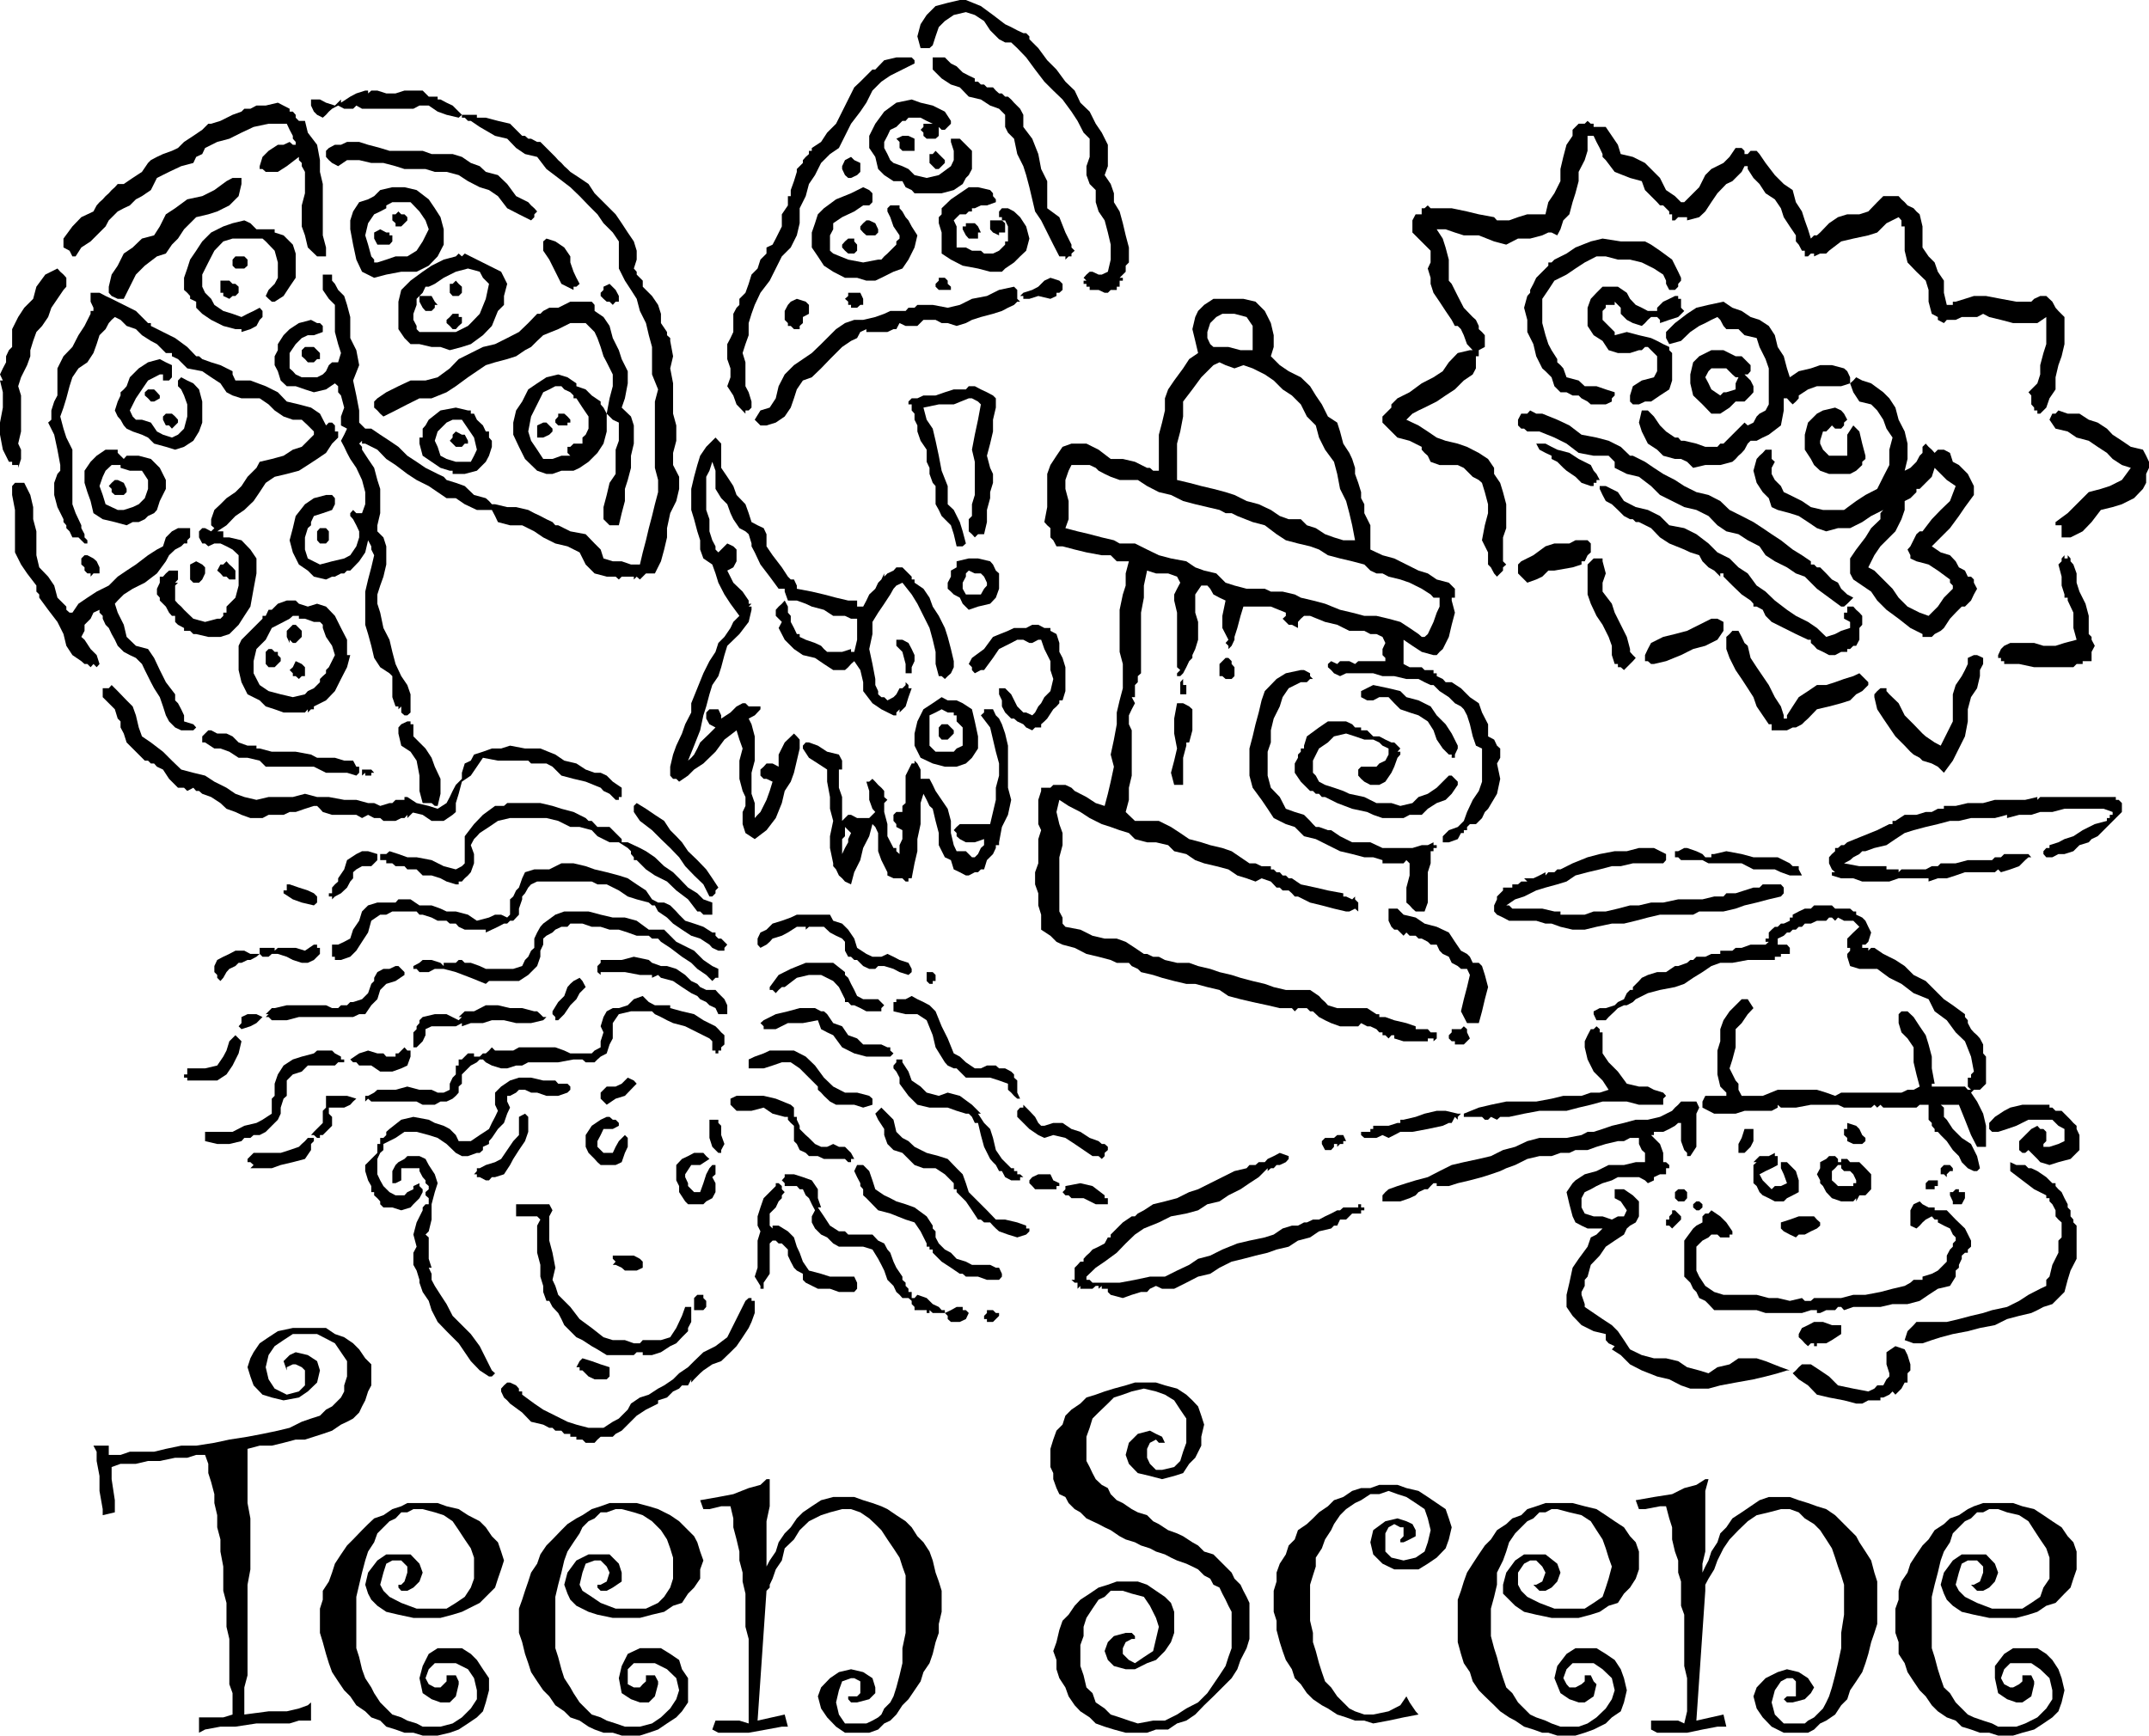 <svg xmlns="http://www.w3.org/2000/svg" width="227.717" height="183.95" fill-rule="evenodd" stroke-linecap="round" preserveAspectRatio="none" viewBox="0 0 6025 4867"><style>.pen1{stroke:none}.brush1{fill:#000}</style><path d="M305 4080h33l26-9h68l33-8 43-9h42l51-8 42-9 51-8 42-8 43-9 33-8 34-17 26-9 25-8 17-17 17-9 17-17 8-8 9-17v-17l8-25v-43l-17-25-17-25-17-9-33-17h-68l-26 17-25 17-17 25-8 34 8 34 17 26 34 17 34-9 17-17v-42l-9-9-17-8h-8l-17 8v9l-9-26 17-17 17-8 34 8 26 17 8 26-8 34-26 25-25 17-43 8-33-8-26-8-25-26-9-25-8-26 8-25 9-17 17-25 25-17 26-17 42-9h93l25 17 26 9 25 17 17 17 17 25 17 17v59l-9 17-8 25-9 17-8 17-17 17-17 9-17 8-25 17-26 9-25 8-25 8h-26l-34 9-33 8h-34l-34 9v152l8 43v143l-8 43v254l-9 34v76l68-9h51l34-8 25-9 9-8v51h-34l-26 8h-93l-59 9h-42l-43 8-17 9v-43h68l26-8v-60l-9-25v-127l-8-34v-67l-9-34v-68l-8-42v-34l-9-34v-34l-8-34v-25l-9-34-8-25v-26l-9-25h-25l-25 8h-34l-43 9h-33l-34 8h-43l-25 9v34l9 59v34l-34 8v-17l-9-51v-42l-8-42v-26l-9-17h43v26z" class="pen1 brush1"/><path d="M1210 4842h25l34-9 26-17 25-25 17-26v-25l-8-34-17-25-34-17h-59l-17 17-9 25 9 17 17 9h16l9-9 8-8v-17h26l8 17v8l-8 34-17 17h-26l-25-9-25-17-9-42 9-34 17-34 25-16h68l25 16 17 17 17 26 17 25v34l-9 34-8 25-17 17-25 17-26 17-25 9-34 8h-42l-26-8h-25l-25-9-26-8-17-17-25-9-17-17-25-17-17-25-17-17-17-25-17-26-9-25-8-26-9-33-8-26v-68l8-25v-25l17-26 9-25 8-25 17-26 17-25 17-17 25-26 17-17 17-16 26-9 25-17 25-8 17-9h85l25 9 34 8 26 17 33 17 17 17 17 25 17 17 9 26 8 25-8 25-9 26-8 25-17 17-26 26-16 8-34 17-26 8-34 9h-76l-42-9-34-8-25-17-17-17-9-17-8-25 8-34 26-34 25-17h68l25 26 9 25-9 25-17 17-17 9h-17l-8-9v-8h8l9-9 8-25v-17l-17-17h-25l-17 9-8 25-9 34 9 17 17 17 33 17 43 16h84l26-16 25-17 17-26 9-25v-59l-9-26-17-25-17-26-17-25-25-17-25-8-34-9h-26l-17 9h-17l-16 17-17 8-17 17-17 17-9 25-17 26-8 25-9 34-8 34-8 34v144l8 25 8 34 9 25 17 26 8 16 17 26 17 17 17 17 25 8 17 9 26 8 17 9h25zm559 0h25l34-9 25-17 26-25 17-26 8-25-8-34-26-25-34-17h-59l-17 17v42l17 9h17l8-9 9-8v-17h25l9 17v8l-9 34-17 17h-25l-25-9-26-17-8-42 8-34 17-34 34-16h59l26 16 25 17 8 26 17 25v68l-17 25-16 17-26 17-25 17-26 9-25 8h-51l-25-8h-26l-25-9-17-8-25-17-26-9-17-17-25-17-17-25-17-17-17-25-17-26-8-25-9-26-8-33-9-26v-68l9-25 8-25 9-26 8-25 17-25 9-26 17-25 17-17 25-26 17-17 25-16 17-9 26-17 25-8 25-9h76l34 9 26 8 34 17 25 17 17 17 25 25 9 17 8 26 9 25-9 25v26l-17 25-17 17-17 26-25 8-25 17-34 8-34 9h-76l-43-9-25-8-34-17-17-17-8-17-9-25 9-34 25-34 34-17h59l26 26 8 25v25l-25 17-17 9h-17l-9-9v-8h9l17-9 8-25-8-17-17-17h-17l-25 9-9 25-8 34 8 17 26 17 25 17 42 16h85l34-16 17-17 17-26 8-25v-59l-8-26-9-25-17-26-25-25-26-17-25-8-34-9h-17l-25 9h-17l-17 17-17 8-17 17-8 17-17 25-17 26-9 25-8 34-9 34-8 34v144l8 25 9 34 8 25 17 26 9 16 17 26 17 17 17 17 25 8 17 9 25 8 26 9h17z" class="pen1 brush1"/><path d="m1963 4207 51-9 42-8 43-17 33-9 17-16h9v76l-9 42v144-17l9-17 17-25 8-26 17-25 17-17 17-25 17-17 25-17 26-17 34-9h59l25 9 26 8 25 9 17 8 25 17 26 17 17 17 16 25 17 17 17 26 9 25 8 34 9 25 8 26v59l-8 34v25l-9 26-8 33-9 26-17 25-8 26-17 25-17 25-17 17-17 26-17 17-17 8-17 17-25 9h-68l-25-17-25-26-17-25-9-34 9-25 25-26 25-17 34-8 34 8 26 17 8 26v16l-17 17-34 9h-17l-8-9v-8h25l9-9v-33l-17-9h-9l-25 9-9 25-8 34 8 34 17 25h60l17-8 16-9 9-8 8-17 17-17 9-17 8-25 9-34 8-34v-42l9-43v-161l-9-25-8-25-17-26-17-25-17-26-17-17-17-16-25-17-26-9h-25l-34 9-25 8-34 17-26 25-16 26-26 25-8 34-17 25-9 26-8 17v8l-9 9-25 364 76-17 9 34h-17l-43 8-50 9h-85l-17-9 9-25h67l26 8v-237l-9-34v-93l-8-34v-25l-9-34v-25l-8-34-9-34v-25l-8-34h-26l-33 8h-17l-9-25zm1490 347v-34l-9-17-8-17-9-17-8-17-17-8-9-17-17-9-17-17-16-8-17-8-26-9-17-8-17-9-25-8-17-9-25-8-17-9-26-8-17-9-25-17-17-8-17-9-17-8-17-8-17-17-16-9-17-17-9-17-17-8-8-17-9-25v-17l-8-17v-51l8-26 9-25 17-17 8-25 17-17 25-17 17-17 26-8 25-9 26-8 33-9 26-8h59l25 8 34 9 26 17 17 16 16 17 9 26 8 25-8 34v25l-17 34-17 17-17 26-25 8-34 9-34-9-34-8-25-26-9-25 9-34 25-25 34-9 17 9 17 8 8 17h-17l-8-9-17 9-8 17v25l8 17 17 17h17l34-8 17-17 8-26 9-25v-68l-17-25-17-26-26-16-25-9-34-8-34 8-25 9-25 8-17 17-26 25-17 17-8 26-9 25v68l9 17 8 17 9 17 17 16 17 9 8 17 17 17 17 8 25 17 17 9 26 8 17 17 16 8 26 17 25 9 17 8 26 17 16 9 17 17 26 8 17 17 17 17 17 17 8 17 17 17 8 17 9 17 8 17v101l-8 26-17 33-9 26-16 25-26 26-25 25-26 25-25 26-25 17-26 8-25 17h-34l-25 9h-60l-33-9-26-8-25-9-17-17-26-17-16-17-17-25-9-25-17-26-8-25v-26l-9-25 9-25 8-34 9-26 17-17 17-25 16-17 26-17 25-17 26-8 25-9h59l26 9 25 17 25 17 17 17 9 25v59l-9 26-17 25-25 25-25 9-34 17h-26l-33-9-17-17-9-25 9-25 17-17 33-9h17l9 9v8h-9l-17 9-8 17v16l17 17 17 9 25-17 26-17 8-34 8-34-8-25-17-34-17-25-34-9-25-8h-34l-17 17-17 8-17 25-17 26-8 25v26l-9 25v59l9 26 8 34 17 16 9 26 25 17 17 17 25 8 26 9 25 8 43-8h33l34-17 26-17 33-17 26-26 17-25 17-25 17-26 8-25 9-25v-68zm524 254-42 8-42 9-43 8-25-8h-26l-25-9-25-8-26-17-17-9-25-17-17-17-17-25-17-17-8-25-17-26-9-25-8-25-9-34v-26l-8-25v-59l8-26v-25l9-25 17-26 8-25 17-17 9-26 25-17 17-16 17-17 25-17 17-17 26-9 25-17 25-8h26l25-9h51l25 9 34 8 26 17 25 17 25 17 9 26 8 25-8 34-9 25-25 26-25 17-26 16h-68l-33-16-26-26-8-34 8-34 34-25 34-8 25 8 17 8 9 17v17l-17 9-17 8h-9v-8l9-9v-25h-9l-17-9-16 9-9 17v51l17 17 34 8 34-8 25-17 9-26 8-34-8-33-9-26-25-17-26-17-25-8-25-9-26 9h-25l-26 17-17 8-25 17-17 17-17 25-8 17-17 26-9 25-17 26v25l-8 25-8 26v101l8 34v26l8 25 9 34 8 25 9 26 17 17 17 25 17 17 17 17 16 8 26 9h25l43-9 33-17 17-25 9 17 17 25 8 9zm423 34h26l25-9 25-17 26-25 17-26 8-25-8-34-26-25-25-17h-59l-17 17-9 25 9 17 8 9h17l17-9 9-8v-17h17l8 17 8 8-8 34-25 17h-17l-26-9-25-17-17-42 8-34 26-34 25-16h59l26 16 25 17 17 26 9 25 8 34-8 34-9 25-25 17-17 17-34 17-25 9-26 8h-51l-25-8h-17l-25-9-26-8-25-17-17-9-25-17-17-17-26-25-17-17-17-25-8-26-17-25-8-26-9-33v-119l9-25 8-26 9-25 16-25 17-26 17-25 17-17 17-26 26-17 17-16 25-9 17-17 25-8 26-9h76l34 9 33 8 26 17 25 17 26 17 17 25 16 17 9 26v50l-9 26-16 25-17 17-17 26-26 8-25 17-25 8-34 9h-76l-43-9-34-8-25-17-17-17-17-17v-25l9-34 25-34 25-17h60l33 26 9 25-9 25-16 17-17 9h-17l-9-9-8-8h8l17-9 9-25-9-17-17-17h-17l-17 9-17 25v34l9 17 17 17 34 17 42 16h85l25-16 25-17 9-26 8-25 9-34-9-25-8-26-9-25-17-26-16-25-26-17-34-8-34-9h-16l-17 9h-17l-17 17-17 8-17 17-17 17-17 25-8 26-9 25-17 34v34l-8 34-9 33v77l9 34 8 25 9 34 8 25 9 26 17 16 16 26 17 17 17 17 17 8 26 9 17 8 25 9h25zm186-635 51-9 51-8 34-17 34-9 25-16h9l-9 33v170l-8 34v25l8-17 9-17 8-25 17-26 8-25 17-17 17-25 26-17 25-17 25-17 26-9h59l25 9 26 8 25 9 26 8 25 17 17 17 17 17 25 25 9 17 17 26 16 25 9 34 8 25v119l-8 25-9 26-8 33-8 26-9 25-17 26-17 25-8 25-17 17-17 26-25 17-17 8-17 17-17 9h-68l-34-17-25-26-17-25-9-34 9-25 25-26 34-17 26-8 33 8 26 17 17 26-9 16-17 17-34 9h-16l-9-9 9-8h25v-42l-9-9h-16l-17 9-17 25-9 34 9 34 25 25h59l9-8 17-9 8-8 17-17 9-17 8-17 8-25 9-34 8-34 9-42v-43l8-51v-84l-8-26-9-25-8-25-9-26-16-25-17-26-17-17-26-16-17-17-25-9h-25l-34 9-34 8-25 17-26 25-25 26-17 25-17 34-9 25-16 26-9 17v17l-25 364 76-17 8 34h-25l-42 8-43 9h-84l-17-9v-25h76l17 8 8-34v-93l-8-34v-144l-9-25v-68l-8-25v-34l-9-25-8-34v-34l-8-25-9-34h-17l-42 8h-17l-9-25zm1041 635h26l25-9 34-17 25-25 17-26v-25l-8-34-26-25-25-17h-59l-17 17-9 25 9 17 17 9h8l17-9 9-8v-17h25l8 17v8l-8 34-25 17h-17l-26-9-25-17-9-42v-34l26-34 25-16h68l25 16 17 17 17 26 9 25 8 34-8 34-9 25-17 17-25 17-26 17-33 9-26 8h-42l-25-8h-26l-25-9-26-8-17-17-25-9-25-17-17-17-17-25-17-17-17-25-17-26-8-25-17-26v-33l-9-26v-68l9-25v-25l8-26 17-25 8-25 17-26 17-25 17-17 17-26 26-17 17-16 25-9 25-17 17-8 26-9h84l26 9 33 8 26 17 25 17 26 17 17 25 16 17 9 26v50l-9 26-8 25-17 17-25 26-26 8-25 17-25 8-34 9h-76l-43-9-34-8-25-17-17-17-8-17-9-25 9-34 25-34 25-17h68l25 26 9 25-9 25-16 17-17 9h-17l-9-9-8-8h8l17-9 9-25v-17l-17-17h-26l-17 9-8 25-9 34 9 17 17 17 34 17 42 16h85l25-16 25-17 9-26 17-25v-59l-9-26-17-25-17-26-16-25-26-17-34-8-25-9h-25l-17 9h-17l-17 17-17 8-17 17-17 17-8 25-17 26-9 25-8 34-9 34-8 34v144l8 25 9 34 8 25 9 26 17 16 16 26 17 17 17 17 17 8 26 9 25 8 17 9h25zM2784 1109l8 8v26l-8 34v33l-8 34-9 34 9 34 8 17v25l-8 26v17l-9 33v34l-8 34h-17l-9 9-8-9-9-8v-34l9-9v-33l8-26v-93l-8-34 8-42 9-42 8-43-8-8-17-9h-9l-42 17h-42l-43 9 9 34 17 25 8 34 9 42 8 42 17 43v51l17 16 17 34 8 26 9 34-9 8h-17l-8-34-8-25-26-26-8-17-9-16v-51l-8-9-9-25v-17l-8-17v-34l-17-25-9-26v-17l-8-16v-17l-8-9v-17h-9v9-17l9-9h16l17-8h34l26-9 25-8h34l8-9h17l17 9 17 8 17 9zm-762 169v34l17 25 17 26 9 25 25 26 9 25 8 25 17 9 17 8 8 17v34l17 25 26 34 17 26 8 8h9l8 17v9l42 8 34 8 34 9 34 8h25v17h17l9-17 8-17 17-16 8-17 9-9 8-17v9l9-9 17-8 8-9h17l9 9 8 8 9 9v8h8v9l25 17 17 25 9 25 17 26 17 34 8 25 9 34 8 34v17l-8 17-9 8-8 8-9-8h-8l-9-34v-34l-8-34-9-33-17-34-17-34-16-26-26-33-17 8-8 9-9 16-17 26-17 25-16 26v34l-9 42 9 42 8 42v17l8 17v9l9 8h8l9 9 17-9 8-8 9-17h8l9-9v-8l8 8v9h9l-9 25-8 26-17 17v-9l-9 9v8h-8l-34-17-25-17-26-34v-25l-8-34-17-25-9 8-8 9-9 8h-33l-26-17-25-17-34-8-25-17-26-26-17-33 9-17-17-17v-17l8-9 9-8 8-9 9 17v17l8 9v17l9 17 8 17h8v8l17 8 26 9 17 8 8 9 9 8h42l25-8v8h9l8-34v-59h-17l-17-8h-33l-26-17-34-9-17-8-25-9h-25l-9-25v-8h-17l-25-34-26-34-16-34-9-17v-8l-8-26-9-8-17-9-17-25-8-17-9-25-17-17-16-26v-51l-9-25-8 25-9 17v93l9 26v34l8 25 9 17v9l8 8 8-8 17-17 17 8 9 9v33l-9 17-17 9 17 34 26 25 17 25v9h8l-8 8h8v9l-8 34-26 34-34 33-8 26-9 34-8 25-17 25-8 26-9 34-8 25-9 42-17 43-17 42 9-8 8-9 9-17 8-17 26-25 17-17-17-9-9-16v-17l9-9h25l8 17v9l26-17 17-17 17-9h8l9 9h33v8l-16 17-17 9 8 16 9 34v68l-9 34v59l9 26v42l8-9 8-8 17-34 9-25 8-26-17-8h-8l-9-9v-17l9-8 8-9h17l17 9v-34l17-34 26-25 8 8 8 9v25l-8 34-8 34-9 25-17 26-8 34-17 42-26 34-33 25-26-17-8-25v-34l8-17v-25l-8-17-9-34v-51l9-34-9-25-8-26-34 26-25 34-34 33-26 17-17 17-25 17-8-8h-9l-8-9v-25l8-34 9-25 16-34 9-26 17-33v-26l17-42 17-42 17-34 17-26 8-25 17-17 17-25 8-17 17-17-25-34-17-26-17-33-8-26-9-25-25-17-9-25v-26l-8-25-9-34-8-26v-59l8-34 9-33 8-26 17-25 9-9 8-8 9-9 16 17v34zm779 330v43l-9 25-16 17-34 8-26 9-17-17-8-17-17-9-8-8-9-8v-17l9-17v-17l16-9v-17l34-8h26l34 8 8 9 8 17 9 8zm-85-8-8 8v9l-9 17v17l9 16h42l9-16 8-9v-8l-8-17-9-9h-17l-17-8zm229 161h-9 9v8l17 9 8 25v25l9 17 8 26v67l-8 26h-9v8l-8 9-9 8-17 26-8 8-9 8v9h-17l-8 8-17-8-8-9-17-8-9-8h-8l-9-9-8-8-9-17v-17l-8-17v-17h17l17 17 17 34 17 17h8l17 8 8-8 9-17 8-9 9-17 17-17 8-34-8-25v-25l-17-34-9-26h-8l-17 9h-8l-17-9h-17l-17 9-34 17-17 25-25 34h-9l-17 9-8-9v-8l-9-9 9-17 34-25 25-34 42-17 17-8h34l17-9h17l17 9h17z" class="pen1 brush1"/><path d="M2564 1837v17l-8 17v17h-17v-26l-9-34-17-17v-17h17l17 9 9 17 8 17zm135 135 26 17 8 34 9 42v34l-17 26-17 16-26 9h-33l-34-9-34-16-17-34v-34l8-34 17-34 26-17 25-17 17 9h25l17 8zm-25 34v-8h-17l-17-9-17 9-17 8v85l17 17h51l8-9 17-8v-51l-17-17v-17h-8z" class="pen1 brush1"/><path d="M2674 2048v9l-8 8-9 9h-17l-8-9v-25l8-9h17l9 9 8 8z" class="pen1 brush1"/><path d="m2809 2031 9 26 8 34v118l9 34-9 42-17 34-8 43v8h-9v8l-8 17-17 17-8 26h-9l-8 8h-9l-17 9h-8l-17-9-17-8-8-26-17-8-17-34v-34l-9-34-8-34-9-8-8-17-9-17-8 26v59l-9 42v34l-8 34-8 42h-9v9h-8l-9-9h-25l-17-8v-9l-17-34-9-25v-51l-8-17-8-8-9 34-17 33-8 34-17 34-9 34-17-8-8-9-9-8-8-17-8-9v-8l-9-43v-33l9-43-9-34v-33l-8-43v-34l-26-17-25-16-17-26v-8l8-9h9l25 9 26 17 33 8 9 17v25h-9v51l9 26v67l8-8 9-9h8l17 9h34l9-9 8-8-8-9-9-25v-25l-8-26h8l9-8 8 8 8 9 9 8 8 9v17l9 8-9 9v25l9 34v34l17 33h8v9l9 8v-25l8-17v-25l-17-9v-8l-8-9v-17l8-8h17v-17l9-8v-77l17-34h8v-8l8 8 9 17v26h25l9 17 8 17 17 25 17 25 9 34v34l8 34 8 17h26l8 8 9 9h8l9-9 8-17 9-8v-17l-26 9h-25l-17-9-9-8v-9l-8-8 8-9 9-8h85l8-34 8-34v-34l9-34v-34l-9-33-8-34-8-34-26-34 9-8v-9h25l8 17 9 9 8 16zm-440 288v26l-8 8v42l8-17 9-16v-9l8-17-8-8-9-9zM3563 906l8 34v33l-8 26 25 25 25 17 34 17 26 25 16 26 17 25 17 34 26 17 8 25 9 34 17 26 8 17 8 25v17l9 25 8 26v17l9 17v25l17 34v68l34 16 33 9 34 17 34 17 26 8 25 17 34 9 8 8 9 9v25h-9v8l9 34-9 34-8 34-17 34-9 8-8 9h-9l-33-9-26-17-25-17v68l17 9h34l8 8h25v9h9v8l17 8 8 9h17l26 17 25 25 25 17 9 26 17 33v34l17 9 8 17 9 8v26l-9 16 9 43-9 42-25 42-9 9-8 17-17 17h-17l-8 8v9h-9v8h-8l-9 17-25 9h-17v-17l17-17 25-9 17-17 9-25 16-34 17-25 9-26v-93l-17-8-9-26-8-34-8-25-9-17-8-8-17-9-17-17-26-17-17-17h-8l-17-8-17-9h-34l-34-8h-33l-26-8h-76l-17 8-17-8-8-9-9-8v-9l9-8 17 8 8-8h26l16 8 9-8h76v-9l-8-8v-17l8-17-8-17-17-8h-17l-17-9h-42l-34-17-34-8-42-17h-17l-9 8-8 9v17l-17-9h-9l-8-8-9-9 9-8v-9l-42-17h-77l-8 26-9 34-8 25v8l-8 17-9 9v-9l-8-8 8-9-17-33v-34l9-43-17-8-17-9-9-16-8-9h-17l-17 25v51l8 26v50l-8 26-8 17v8l-9 9-8 17-9 17-8 8h-9v-8l9-9-9-8v-153l-8-34v-17l8-16 9-17-9-17-25-9h-34l-25-8-9 42v34l-8 42v170l-9 8v17l-8 8v34h-9l9 17-9 17-8 17v25l8 17v127l-8 34v34l-9 34 26 25h67l34 17 26 17 25 17 34 9 25 8 34 8 26 9 25 17 25 17h17l17 8h26v9h8l8 8h9l8 9h9l8 8h9l25 17 42 9 34 8 43 8v9h8l17 8 8-8v8l9 9v25l-9-8-16 8h-9l-34-8-34-9-33-8-34-17h-9l-8-9-9-8h-17l-8-8h-9l-16-17-26-9-17 9-25-9-26-8-25-17-34-9-34-8-25-9-25-17-34-8-17-17-34-8h-25l-34-9-17-17-26-8-25-9-25-8-34-17-26-17-33-17-26-17-8 34 8 34 9 25v34l-9 34v152l9 17v17l8 9 42 8 34 17 34 8h34l25 9 26 17 25 17h9l17 8h16l17 9 34 8h34l25 9 34 8 26 9 34 8 25 8 34 9 34 8 25 9 34 8h68l25 17 8 9 9 8 8 9 26 8h84l26 17h8v8h17l25 9 34 8 26 9v8h34l8 9h17v17l-9 8v-8h-16v8h-68l-26-8v-9h-8v9-9l-8 9-9-9h-8v-8h-9l-8-9-17-8h-9l-17-9-8 9h-51l-25-9-17-8-17-9-17-16h-8l-9-9h-8v9-9h-17l-9 9-8-9h-34l-34-8-42-9-34-8-34-9-25-17-34-8-34-9h-25l-34-8-34-9-25-8-34-8-9-9-17-8-8-9h-34l-17-8-34-9-34-8-33-17-34-9-17-8-17-17-26-17v-42l-8-26v-34l-9-25v-34l9-25v-68l8-25-8-17v-68l8-25v-9h26l8-8h34l17 8 9 9 33 17 26 17 25 8 9-34 8-34 9-42-9-34 9-42 8-43v-33l8-34 9-34v-68l-9-34v-118l9-43 8-25v-34l9-34h-34l-8-8-9-9h-25l-43-8-33-8-34-9h-17l-9-17-8-8v-26l-9-8-8-9 8-42v-93l9-25 17-26 17-25 25-9h42l34 17 34 26h34l34 8 34 17h8l9 8h16v-101l9-34 8-34v-34l9-25 17-25 25-34 17-26 25-17-8-34-8-33 8-34 8-17 9-9 8-8 26-17h84l34 8 26 26 17 34zm-51 8-17-25-34-9h-34l-17 9-17 17-8 25v17l8 17 9 8h42l34 9h34v-68zm0 119-26-9-25 9-25-9-17-8-17 8-9 9-25 25-25 34-26 34v42l-8 42-9 34v102l34 8 34 9 34 8 34 9 25 8 34 17 34 9 34 16 25 17 25 9h34l17 17 25 8 26 17 25 9 26 8h33l-8-42-8-34-9-34-17-34-8-42-9-34-25-34-17-34-9-34-25-25-17-34-25-25-26-17-25-25-25-17-34-17zm-440 279-17-8h-51l-8 16-9 26v25l9 34v51l-9 25 34 9 34 8 34 9 34 8 16 9h43l34 17 33 16 34 9 43 8 25 17 25 9 34 8h-8 8l26 26 25 8 34 9h51l17 8h33l34 8 17 9 34 8 34 9 42 17 34 8 34 9h34l34 8 33 9 26 17 25 17 9 8h8l9-8 8-17 8-17 9-26 8-17v-25h-17l-8-9-25-16-34-17-26-9-33-8-17-9h-17l-17-8-17-17-34-9-34-8-34-9-25-16-25-9-34-8-34-9-26-17-33-25-34-9-43-17-16-8h-17l-17-9-34-8-34-8-34-9-34-17-34-8-33-17-26-17h-51l-25-9-17-8-17-9-8-8z" class="pen1 brush1"/><path d="m3943 1955 34 9 34 17 17 25 25 25 17 26 17 34v8l-8 17v9h-9v-9h-8l-17-17-17-25-9-26-16-25-26-17-25-8-26-9-17-17-16-17h-26l-17 9h-17l-17-9v-17l34-17 43 9 33 8 9 9 8 8zm-270-59 8 8h-8l-9 9h-17l-34 17-17 25-8 26-17 34-8 33v34l-9 26v67l9 34 25 26 17 33 25 9 26 8 17 17 8 9 8 8h9l25 9h9l25 17 34 17h51l17 8 17 8h84l26-8h17l16-8v8h9v8h-9v9h-8v34l-8 25v85l-9 25h-25l-9-8-8-9-9-8v-42l9-34v-34l-9-9-8 9h-59v-9l-26-8h-25l-34-9-34-8-34-17-34-17-33-8-26-26-25-8-34-17-17-26-17-25-25-34-9-34v-76l9-34 8-34 9-33 8-34 9-26 33-34 26-16 42-9h9l17 9v8zm-220-42v8l8 9v25l-8 8h-17l-9-8h-8v-34l8-8 9-9h8l9 9zm-127 67v26h-17v-34l8-9v17h9z" class="pen1 brush1"/><path d="M3799 2040h17v8h17l9 9 8 8h17l17 9 17 8h8l9 9 8 8-8 9h8v8l-8 9-9 25-8 17-17 25-17 9h-25l-17-9-9-8-8-9v-17l8-8h43l8-9 17-8 9-17v-17l-17-8-9-9-17-8h-25l-26-9-25-8-34 8-17 17-25 17-17 34v34l8 8 9 17 17 9 25 8 26 9 17 8 42 9 34 17h42l25 8 34-8 17-17 26-9 25-17 17-17 8-8 9-9h8l9 9 8 8v9l-17 25-17 17-25 9-25 16-17 17h-34l-17 9h-59l-26-9-17-8-42-9-42-16-34-17h-9l-8-9h-9l-8-8h-8l-26-26-17-25v-26l9-16v-9l8-8v-9h9v-8l8-26 34-25 25-17h51l17 8 8 9zm-456-51v59l-9 34h-8v9l-9 34v76h-25l-9-34 9-34 8-34-8-42v-42l8-43h17l17 9 9 8zm592 576 34 8 25 17 34 9 34 16 17 26 17 25 17 9 8 8 8 17h17l9 9 8 25 9 34-9 34-8 34-9 33h-33l-17-33 8-34 9-34 8-34-8-17h-17l-9-8-17-9-8-17-17-8-9-9-8-17h-17l-8-8-17-9h-9l-8-8h-17l-9-9-8 9-9-9-8-8h-9l-8-8-8-17v-34h25l8 8 9 9zm186 347-8 8-9 9h-25v-9h-9l-8-8v-9l8-8v-9h26l8-8 9 8v9l8 17zm-1024 321v9l-8 8-9-8h-17l-25-17-25-17-26-17-34-8-25 8-17-8-25-17-17-17-17-17v-17l8-9h9v-8l8 8 9 9 16 17 9 17 8 8h9l25-8h26l25 17 25 8 26 17 25 9 9 8h8l9 8v9l-9 8zm9 144h-34l-34-17h-34l-8-8h-9l-8-9 8-8v-9l42-8 34 8 34 26v8h9v17zm-246-296h-8l-9-8-8-9-9-8v-17l-25-9-25-8h-68l-9-9-8-8-9-9h-8l-17-8-8-9-26-42-8-34-17-42-26-17h-33l-34-8v-26h8v-8h26l17-9 16 9 17 8 17 9 17 17 17 42 17 34 17 42 17 9 17 16 25 17h17l17-8h25l9 8h17l17 9 8 8v9l9 8v34l8 17zm-237-330h-8v8h-9l-8-8v-25h17l8 8v17zm339 584h-60l-8-9-8-8v-8l8-9 17-8h34l8 17 17 8v8h-8v9zm-415-601-25-8-17-9-26-8h-17l-8 8h-17l-17-8-17-17h-8l-9-9h-8l-9-17v-25l-8-9-17-8-17-9-17-16h-42l-9 8v-8h-25l-25 16-17 9-26 8-8 9-9 8-17 9-8-9v-17l8-17 17-8 17-17 26-8 25-9 17-8h93l9 17 25 8 17 17 17 25 8 26 26 17 17 8h25l17-8 17 8 17 9 25 8 9 17v9l-9 8zm313 576h-25l-17-9-9-17h-8l-9-17-8-8-8-9-17-34-9-33-8-34h-9l-8-17-9-9h-8l-26-8-25-9h-51l-34-8-25-25-25-34v-17l-9-17-8-9v-8l8-9v-8h17v8l17 26 9 25 25 17 17 17 34 9 25-9 34 9 34 25 25 25h-8l17 26 17 17 8 25 8 34 17 25 26 26h8v8h9v9h8l9 8h-9v9zm17 152-25 8-26-8-25-9-9-8-8-8-8-9h-17l-9-8h-8l-17-26-17-25-26-26v-8h-8v-17l-25-25-26-17h-34l-25-9-17-17-17-17-25-8-17-17-9-25v-17l-17-26-8-17 17-17 17 17 17 17 8 34 17 17 17 9 17 16 34 17 34 9 25 8 25 26 17 17 9 25 8 25 26 26 25 25 25 26h26l34 8 25 9v8h9v8l-9 9zm-406-626h-42l-17-9-17-8h-9l-8-9h-9v-8l-17-34-16-17-34-17h-34l-34 8-34 26h-8l-9 8-8 9-9-9h-8v-8l25-34 34-17 42-17h77l33 26v8l9 8 8 17 9 17 8 17 17 9h42l17 17-8 8v9zm25 127h-67l-34-9-34-17-25-34-17-8-17-9-9-25-42 8h-42l-34 17h-34v-8l-9-9 9-8 34-17 34-8 33-9h43l17 9h8l9 8 17 25 25 9 17 25 25 9 17 17h51l17 8h8v9l9 8-9 9zm313 617-8 9h-34l-25-9h-34l-9-8h-8l-25-17-26-17-17-17-8-8v-9h-9v-8h-8v-9l-17-34-17-25-25-8-43-17-34-9-33-34-9-8v-17l-8-9v-8l-9-17-8-17 8-17h17l17 17 9 26 8 25 25 17 17 8 17 9 26 8 25 9 34 25 17 26v8l8 8v17l9 17 17 17 17 9 16 17 26 8 17 9h51l16 8h9l8 17v8zm-363-499v17l-26 8-25-8h-51l-17-9-17-16-8-9-9-8v-9l-17-17-17-17-17-17-25-17h-25l-26 9-25 8h-42v-25l17-8 25-9 17-8h68l33 17 26 25 25 34 26 25 33 17h34l34 9 9 8zm346 618-8 8h-17v-8h-8v-9l8-8v-8h17l8 8h9v8l-9 9zm-786-1202v8l-9 9h-8l-17-34-26-25-25-26-17-25-25-26-26-25-25-25-34-26-17-25v-17l8-8 26 16 25 17 26 17 17 26 17 17 16 17 17 25 26 25 25 26 17 25 17 26-8 8zm668 1210h-8l-9-8v-9l-8-8h-34l-9-8v8h-8v-8h-34v-9l-8-8v-9l-9-8h-17l-8-9-9-8-8-17-17-17-9-26-8-16-9-17-16-26-26-8h-68l-16-9-17-17-17-8-17-17-9-17v-17l9-17-9-17-8-17-9-8-8-17h-9l-8-9h-34v-8l-8-8 8-9v-8h26l25 8 25 9 17 25v25l9 26h-9l17 25 17 26 25 16h17l9 9h68l16 17 17 8 9 17 8 9 9 25 8 17 17 25v9l9 8v9l8 8v9h9v17h8l8-9 26 9 17 17 17 8 8 9h9v8l17-8 16-9h17v9h9l8 8-8 17-17 8h-17zm-677-1151v9h-25l-9-9h-8l-26-34-33-25-26-25-34-17-25-17-26-26h-8v-8l-8-9v-8l-9-9-25-16h-26l-34-17-16-17-34-9h-26l-34-17-33-8h-102l-34 8-25 17-26 17-8 9-8 8-9 17 9 25v26l-9 25-8 9-9 8-8 9h-9v8h-8l-26-8-17-9-25-8h-25l-17-17h-26l-8-9h-25l-9-8h-17v-9h-17v-17h17l9-8 25 8 25 9h26l42 8 34 17 34 9 17-9 8-8v-76l26-34 25-26 34-25h25l9-8h93l34 8 25 8 34 9 34 17 8 8h9l16 17h34l17 17 9 9 8 8v9h17l17 8 17 8 17 9 25 17 26 25 25 17 17 17 25 26 26 16 17 17 25 9v25z" class="pen1 brush1"/><path d="M2031 2666h-17l-17-8-8-9-26-17-25-8-26-17-25-17-17-17-25-17-9-17h-8l-9-8-34-9-25-8-25-17-34-17h-26l-16-8h-153l-17 8-8 9-9 16-8 9v8l-9 26v17l-16 17h-9l-8 8h-9l-17 9-17 8-17 8v-8h-59l-17-8-8-9h-17l-9-8h-25l-17-9-25-8h-9l-8-9h-51v-8 8h-17l-17 9h-17l-25 17-9 33-17 26-16 25-17 17-26 9h-17v-9h-8v-34h17l17-8 17-9 8-25 17-25 8-26 17-17 26-8h51l8-9h34l25 17h34l25 9 17 8h26l34 9 25 17 34-9 17-8h17l17 8 8-8v-43l9-8 8-17 8-8 9-26 8-17 26-8h42l34-17h34l34 8 25 9 34 8 34 9 25 8 25 17 26 17 17 25 17 9h17l17 8 17 17 8 9 17 17 25 8 26 9 25 16h9v9l8 8h8l9 9 8 8-8 9v8zm355 593h-8l-9-9h-59l-17-8h-25l-9-9-17-8-8-17-8-8v-43l-9-8-8-9v-8h-9l-34-9-25-17-34 9h-42l-17-17v-17l17-8h76l34 8 42 17 9 8v26h8v8l8 17v9l17 17 9 8 17 17 17 8h17l17-8 16 8h17l9 9 8 8 9 17h-9v9zm-643-1024h-8v8h-9l-17-17-17-8-8-9-42-17-34-8-34-9-25-25-17-9h-43l-8-8h-85l-42-8-17 25-17 25-25 17-9 34-8 26v25l-9 8-25 17h-34l-25-17-34-8-9-9-8-8v-25h8l26 17 34 8 25 8 25-16 9-17 8-17 9-17 17-17v-17l8-26 17-8 9-17 25-8 25-9h26l25-8 42 8h43l42 17 25 17 34 8 26 17 25 9h17l17 8 17 17 25 17v26z" class="pen1 brush1"/><path d="M2014 2734v8h-8l-9 9-17-17-25-17-17-17-26-17-33-25-26-17-8-9h-17l-9-8h-34l-25-9-25-8h-26l-25-8h-25l-26-9h-34l-8 9h-17l-17 8-8 8-17 9-9 8v17l-8 17v17l-9 26-25 25-26 17h-84l-9 8-42-17-42-16-34-9h-25l-17 9h-26l-8-9h-9v-8l17-9 9-8h25l25 8 9 9v-9h34l8-8h9l8 8h17l25 9 17 8h77l25-8 8-17 9-9 8-17 9-8v-26l8-17 9-16 8-9 34-25 25-9h68l34 9 34 8h34l33 9 34 25h43l17 17 8 8 9 9 16 8 34 17 26 26 25 17 17 8v17z" class="pen1 brush1"/><path d="M2039 2844h-25l-8-17-17-8-9-9-17-8-8-9-17-8-26-17-25-17-34-9-8-8-17 8v-8h-34l-42-8h-68v8l-9-8v-17l9-9v-8h59l34-9 42 9 9 8 25 9h17l26 8 25 17 17 17 17 8 8 9 17 8h26l8 9 17 17 8 17v25zm-8 76v9l-9 8v9h-8v8h-8v-8h-9v-26l-8-8-34-17-34-17-34-9-17-8-17-9-17-8-8-8h-59l-34 8-17 25v43l-9 17-8 25-17 9-9 8-8 8h-25l-9-8h-25l-43 8h-84l-17 9h-17l-25 8h-17l-26-8-17-9-8-8h-9l-8 8-17 9-8 8-17 17v26l-9 8v17l-8 9-9 8-17 8h-17l-16 9h-34l-17-9h-127l-9-8-8 8v-16h8l17-9 9-8h51l33-9 34 9h34l17 8h17l17-8v-17l8-17 9-9v-25h8v-17h9l8-8 9-9h17v9h16l9-9h8l9-8 8-9 9 9h51l16-9h102l25 9 17 8h60l8-8 17-9v-17l8-25-8-17 8-26 9-16 17-9h17l25-8 17-17 25-9 17 17 17 9h43v8l33 9 34 8 26 17 34 17 8 8 8 9 9 8v17zm372 677v17l-8 9h-43l-25-9h-34l-34-17-8-8v-17l-17-9-8-8-9-17-8-17v-17l-17-17h-9l-8-8h-9l-8 8v85l-17 25v17h-9v-8l-16-26 8-25v-76l8-26-8-16v-26l8-25 9-26 17-17 17-17v-8h8l9 8v9l8 8-8 9v8l-9 9-8 17-17 17v34l8 8v-8h17l26 16 17 17 8 26 8 17 9 25 17 25 34 9 25 8h68l8 17zm-381-440v26l9 25-9 17v8h-8l-17-17-8-25v-51h25v9l8 8zm-25 144 9 17v25l-9 17-17 9-8 8h-43l-8-8-17-26v-17l-8-16v-43l16-17 17-8 17-9h26l8 9 9 8-26 17h-25l-17 26v8l8 17v8l9 9 8 8h17l9-25 8-25 9-17 8-9h9v26l-9 8zm-381-499-17 17-17 25-17 17h-8v-9l-8-8v-8l16-26 17-17 9-25 8-9 9-8 17-9 8 9 9 17-17 17-9 17zm161 245-25 26-26 8-25 17-9-9-8-8v-17l8-8 9-9h25l17-8 17-17 17 8 8 9-8 8zm322 677-17 26-17 25-17 17-26 25-25 9-25 17-9 8-17 17-8 9v-9l-9 17h-17l-8 9-17 8-17 17-25 8v9l-34 17-26 17-25 25-17 17-17 9-8 8h-34l-9 8-8 9h-25l-9-9h-17v-8h-17v-8h-17l-8-9h-17l-8-8h-9l-17-9-34-8-25-26-34-25-8-9-9-8-8-17v-8l8-9 9-8h8l17 8 8 9v8h9v9l34 25 25 17 34 17 34 17 25 8 34 9h42l26-17 17-9 25-25 9-17 25-17 25-8 26-17 17-9 25-17 17-17 25-17 17-17 26-25 34-17 33-25 17-34 17-34 17-34 9-8h8v8h9v34l-9 25-8 17zm-364-567-17 9h-26l-8 17-9 17v16l9 9 8 8h26l8-17 9-16 17-17 8 8v25l-8 17-9 26-17 8h-42l-9-8-8-9-8-8-9-9-8-17v-33l17-26 25-17 17-8h8l9 8h8l9 9v8zm-212-296-34 8h-42l-34-8h-34l-25 8h-34l-25 9v-9l-17 9h-68l-17 8v17l-8 17-17 17h-9v-42l9-9v-8l8-9v-8l9-9 34-8h33l34 17 9-9h-9l17-16h26l33-17h34l34 8h34l34 9h8l9 8 8 8h9l-9 9zm457 804-8 9h-26v-34l9-9h17v9l8 8v17z" class="pen1 brush1"/><path d="m1591 3064-26 9h-33l-26-9h-17l-17-8h-17l-8 8-17 9h-8v16l8 17-8 17-9 26-17 17-17 25-8 9v8l-17 8v9l-9 8h-8l-25 9h-17l-17-9-26-25-25-17-25-8-34-9h-34l-25 17-34 17v17l-9 8-8 17v43l8 17 9 16 17 17 17 9h25l8-9 17-8v-9l17-8v8l9 9h-9 9v8l-9 17-17 17-8 9-26 8-25-8h-25l-9-9v-8l-8-9-9-8v-9h-8v-17l-9-16-8-26v-17l8-8 9-9 8-8 9-9v-25h8v-17h9l8-8v-9l9-8 33-26 34-8 43 8 17 9 25 8 17 9 8 8 9 9 8 17h34l25-17 26-17 8-17 9-17 8-17-8-17v-34l17-17 25-17 25-8h34l34 8h34l8 9h26l8 8v9l-8 8zm338 669-17 17-16 17-17 8-26 17-25 8h-26v-8h-17l-8 8h-76l-26-16-16-9-26-17-17-8-17-17-17-17-8-17-9-17-16-17-9-17h-8l-9-25v-17l-8-26v-33l-9-34v-76l9-17-9-9h-59v-34h93l9 17-9 17v68l9 34 8 42-8 34 8 17 8 25 17 17 9 9 8 8 26 34 34 25 33 26 26 8h34l25 9h17l8-9h51l26-8 17-26 16-34 9-25h17v42l-9 17v9z" class="pen1 brush1"/><path d="m1802 3555-17 8h-33l-9-8-17-8h-8l8-9-8-8v-9h59l17 9 8 8v17zm-744-1151v8l-9 9-8 8h-26l-16 9-9 8v17l-8 9-9 17-17 16-17 9-8 8v-8h-9v-9h9v-16l8-9 9-8v-9l17-25 8-26 26-17 16-8h17l26 8v9zm423 770-9 26-17 25-16 25-9 17-17 26-25 8h-9l-8 9h-9l-17-9h-8v-8h-8l8-9v-8h8l17-9 26-8 17-9 17-25 17-25 16-17v-51l17-9 9 9v42zm-347-440-25 17-26 8-17 17-8 26-17 17-17 25h-17l-17 8H838l-34 9h-42l-9-9h-8l8-8h-8l8-8 9-9h8l34-8h110l17 8h17l8-8h17l9-9h8l25-8 17-17 9-26 8-8v-9l9-16 17-9h17l17-8h8l8 8 9 9v8zm575 1126-8 8h-34l-17-8-17-17h-8v-9h-9l9-17 8-8 26 8 25 9 25 8v26zM889 2531l-9 8-34-8-25-9-26-17v-8h9v-17h8l26 9 25 8 17 8 9 9v17zm236 465-25 9h-34l-25-17h-34l-8-9h-9l-8-8 25-17 25-8 26 8h17l8 9h26v-9h8l8-8 9-9 8 9h9v17l-9 25-17 8zm-228-321-17 17-17 8h-17l-25-8-17-9-25-8h-17l-9 8h-17l-8-8v8-8l-9 8v-8 8l-17 9h-8l-17 8h-8l-9 9-17 8-8 9-9 16-8 9-9-9v-8l-8-8v-17l8-17 17-9 17-8 17-9h25l17 9h17v-9 9h9v-17h42v8l9-8h50l26 8 25-17h9v9h8v17zm305 592 17 26 8 25-8 25-9 34v43l-8 33-9 9 9 8v60l8 25h-8l8 17v17l9 17 16 25 17 26 17 33 26 26 25 25 25 34 17 34 17 34 9 8-9 9h-8l-26-17-25-26-17-25-17-25-34-34-25-26-17-33-8-26-17-25-9-26v-8l-8-26-9-16v-34l9-17-9-34 9-34 17-34v-8l8-9h9v-17l-9-8v-9l9-8v-9l-9-8v-8l-8-9-9-17v-8h-51v34l-16 8v8-8h-9v-34l9-17 8-8 17-9 8-8h34l17 8 9 17zm-237-288h-17l-9 9h-76l-17 17-25 8-17 17v43l-9 8-8 25v17l-8 17-17 17-17 17-17 9h-17v8-8l-9 8h-17l-8 9-34 8h-34l-34-8v-26h77l33-17 34-8 17-9 26-17v-42l8-8v-34l9-26 16-25 26-17 25-8 34-9 9-8h42l8 8 17 9v8h9v8zm0 127h-43v17l9 9v25l-9 9-17 17h-8v8h-17 9l-9-8h-8l8-9 17-17 8-8v-34l9-9v-33h59l26 8-9 8-8 9-17 8zm-288-220-8-8 8-9v-17l17-8h25l17 8-17 17-17 9-25 8zm195 339-17 25-34 9-34 8-25 9h-60l9-9-9-8v8-8h-8v-9l8-8 9-9h76l25-8 26-9 8-8 9-8 8-9h17v9l-8 8v17zm-237-212-26 17h-84v-8h-9 9-9v-9h9v-17h-9 9v9-9h50l34-8 17-25 9-17 8-26 17-17 9 9 8 8-8 34-17 34-17 25zm567-2742h8v-9 9h17v8h8l17 9 17 8 9 9 17 17h42v8h25l34 9 34 8 25 25 9 9h8l9 8h8l17 9h9l17 17 8 8 17 17 8 9 9 8 8 9 9 8 8 8 26 17 25 17 17 26 17 17 25 25 17 17 17 25 17 26 17 25 8 26v25l-8 25 8 9v8l9 9 8 8v17l26 26 17 25 8 25v26l17 25v9l9 8v8l8 43-8 34 8 42v85l9 33v43l-9 34v34l17 33v34l-8 34-17 34-9 42v26l-8 34-9 33-17 34h-25l-9 9-8 8-9-8-8 8v-8h-34l-8 8-9-8h-25l-34-9-25-25-17-34-34-17-34-8-34-17-25-17-34-17h-34l-34-9-8-17-9-17h-42l-17-8-17-8-25-17h-26l-25-17-25-17-34-17-26-17-33-25-26-17-25-26-34-17h-9v-8l-8 8 8 9v8l17 26 17 25 9 34 8 25v68l-8 34v17l17 17 8 25v51l-8 34-9 25-8 25v26l8 25 9 43 17 33 8 34 9 34 16 34 17 25 9 26v51l-9 8h-8l-9-8v-17l-8 8v-8h-8l-9-26v-59l-8-8-26-17-17-26-8-34-9-33-8-26v-93l8-34 9-34 8-34-8-16v-9l-9-17-8 34-17 25-25 26h-9l-8 8h-9l-17 9h-8l-17 8-34-8-17-17-25-17-17-34-9-34 9-34 8-34 26-33 25-17 34-9h17l8 9v17l-8 16-26 9-25 8-8 17v9l-9 8-8 26v34l8 25 34 17 34-9 34-8 17-9 17-25 8-25v-17l-8-17-9-17-8-9v-8l8-9 9 9h16l9-25v-34l-9-34-16-34-17-25-9-17-8-17-9-17 9-17 8-17-17-9v-25l9-25-9-34-8-9v-17l-9-8-25 17-34 8-25-8-26-9h-25l-17-16-8-26-9-17v-25l9-17v-17l16-25 17-17 26-17 34-9 17 9h8l8 8v17l-25 9h-17l-17 8-17 17-17 25v43l9 8 8 9 17 8h43l16-8 9-9 8-17 9-8h17l8-26-8-25-9-34v-76l-17-17-17-25v-43h26v17l8 9 9 17 17 17 8 25 9 34v59l17 34 8 42-17 43 9 42 8 42v34l8 8 9 9h17l25 17 26 17 25 17 25 25 26 17 25 17 34 17 17 8 8 9 26 8 25 9 26 25 33 9 9 8 8 9h9l34 8h25l34 8 17 9 17 8 17 9 17 8 8 9h8l34 17 43 8 25 26 17 17 8 25 26 8h25l26 9h25l8-34 9-34 8-34 9-34 8-33 9-34v-34l-9-34v-186l9-34-17-42v-77l-9-33-8-34-17-34-9-34-16-25-17-26-17-34v-76l-17-25-26-26-17-25-25-25-25-26-26-25-34-26-33-25-26-34-34-8-25-17-25-26-34-8-43-25-25-17h-8l-9-9h-8v-8l-9 8-34-8-25-9-25-17h-26l-17 9h-144l-16-9-9 9h-25l-17-9-17 9-9 8-8 9-9 8-16-8-9-9-8-17v-17h25l17 9 25 8 17-17v9l26-17 17-9 25-8h8v8l9-8h17l25 8h26l25-8h51l8 8 9 9z" class="pen1 brush1"/><path d="M829 322v8l9 9h17l8 33 26 34 8 43v33l8 34v144l9 34v25h-25l-26-25-8-34-9-25v-59l9-34v-60l-9-16v-9l-8-8v-9l-34 26-25 16h-34l-9-8h-8v-8l8-26 17-17 26-17h16l17-8 9 8h8v-8l-8-9v-8l-9-17-8-17h-51l-42 9-34 16-34 17-34 9-34 17-8 17-17 8-8 17-34 9-34 16-34 17-17 34-25 17-17 9-17 17-17 8-17 9-8 8-17 17-9 17-17 17-25 25-26 17-16 25h-9l-8-16-17-9v-25l25-34 25-26 34-16 9-17 8-9 9-8 8-9 9-8 8-9 9-8 8-9h17l25-17 26-17 17-25 8-8 17-9 17-8 25-9 17-8 17-17 26-17 25-17 17-17h8l26-8 34-17 25-9 8-8h17l17-9h26l34-8 33 17v8h9l8 9zm491 135 25 9 17 16 34 9 26 25 25 34 34 17 8 9 9 8 8 9-8 8v8l-9 9-34-17-33-17-26-34-25-17-26-8-33-17-26-17-34-9h-33l-26-8h-59l-25-8-34-9h-34l-34-8h-34l-25 17-17-9-9-8-8-9v-17l8-8 17-9h17l17-8h34l25 8 34 9 26 8h93l25 9h59l26 8 25 17zm-76 186v43l-17 33-25 26-34 17h-43l-42 8-34 9-34-17-16-34-9-42-8-43v-25l8-25 17-26 25-8 17-9 17-17 34-8h34l34 8 34 26 17 25 16 25 9 34zm-93-76h-51l-17 9v8l-17 9-17 8-17 25-8 34 8 26 9 33 8 9v8h9l25-8 26-9h33l26-16 17-26 17-34-9-25-17-25-25-26zm448 169 9 26 8 17 9 17-9 8h-8v9l-34-17-17-34-17-34-17-25v-26l9-8 25 8 25 17 17 25v17z" class="pen1 brush1"/><path d="M1142 609v9l-8 8-9 9h-16v-9l-9-8v-17h9l8-8 8 8h9l8 8zm-465-93-8 34-26 26-34 17-25 8-34 8-17 17-17 17-17 26-17 17-17 25-25 8-34 26-25 25-17 34-17 34h-17l-17-8-8-9v-17l8-34 17-25 17-34 25-17 26-25 34-9 16-25 17-34 26-17 34-25 42-9 34-17 34-25 17-9h25v17zm423 144v17l-8 9h-34l-9-17v-17l17-9 17 9h9v8h8zm635 170v16h-9l-8 9-9-9h-8l-9-8-8-8v-9l8-8v-9l17-8 17 17 9 17zm-313-34-9 34v25l-17 17-17 42-25 26-34 25-25 8-34 9-26-9h-25l-34-8h-25l-17-17-17-25v-77l8-33 26-26 34-25 25-17 34-17 34-9 8-8 9 8 8-8 34 17 34 17 34 17 17 34zm-77-34-33-9-34 9-34 17-25 17-17 8h-9l-8 17-17 17v17l-9 25v17l9 17v9l8 8h102l34-17 8-8 25-26 17-42 9-42-9-9-8-8-9-17zM736 643h34v9l25 8 26 26 8 25v68l-17 25-17 26-25 16h-8l-9-8-8-8 8-17 17-17 9-17v-43l-9-33-25-26-9-8h-84l-26 8-25 26-17 33-17 34v34l8 17 17 17 9 17 25 17 26 8 25 9 17-9 17-8 17-9 8 9v17l-8 8-9 17-17 9-25 8v-8h-17l-34-9-34-17-25-17-17-17v-17l-17-8v-8l-8-9-9-8v-34l9-26 8-25 17-25 17-26 25-25 34-17 26-9 33-8 17 8 17 17h17z" class="pen1 brush1"/><path d="M1295 813v8l-9 9h-17l-8-9v-25h8l9-9 8 9 9 8v9zm-76 33 8 9h-8v8l-9 9h-17l-8-9-9-17v-16h34l9 16zM694 736v9l-9 8h-25l-8-8v-17l8-9h25l9 9v8zm601 161v9l-9 8-8 9h-9l-8-9-9-8v-9l9-8 8-9h17v9h9v8zM652 796h8l9 8v17l-9 9h-8l-9 8-17-8v-9h-8v-34h25l9 9zm1015 76 25 17 17 25 9 34 17 34 8 25 17 34v34l-8 42-9 26 26 25 8 25v51l-8 34v34l-9 34-8 25v34l-9 34-8 34h-26l-17-17v-34l9-34 8-34 17-25v-68l9-25v-51l-17-8-9-9-8-8v50l-9 34-17 26-25 25-25 17-17 8h-34l-25 9h-17l-26-9-34-33-17-34-16-34v-34l8-34 17-25 17-34 25-17 26-17 33-8 26 8 25 17v8l26 9 17 17 25 17v8l8 9 9 17 8-43 9-34v-33l-17-34-9-17-8-26-9-25-8-17-17-17-8-8h-43l-34 17-42 17-17 16-17 17-17 9-25 17-25 8-34 9-26 8-25 17-25 17-34 25-26 17-42 17h-34l-34 17-33 17-34 17-9-8-8-9-9-8v-17l9-9 25-17 34-17 34-16h42l34-9 34-25 25-26 34-17 34-17 34-8 34-17 33-17 26-25 25-26h9l8-8 17-9h25l34-17h60l8 9v17zm-93 211h-17l-17 9-17 8-17 34-17 34-8 42 8 26 17 25 17 26h26l25-9h25l-8-8v-17h8l9-9h25v-17l9-8 8-17v-34l-17-25-17-26h-8v-8l-9-9-17-8-8-9zM186 779v25l-8 9-17 25-17 25-9 26-17 25-16 17-9 25-8 26v17l-9 25-17 34-8 25 8 26v101l-8 34 8 17v26l-8 25v-8H34v-9h-9v-8 8l-17-34-8-42v-34l8-42v-43l-8-33h8l-8-17 8-17 9-17v-17l8-17 9-9v-50l17-34 17-26 25-25 9-34 25-34 34-17 8 9 9 8 8 9zm127 59 34 17 34 17 25 25 9 9h8v8l34 17 34 17 34 25 25 26h8l9 8 25 9 26 8 34 17v9l8 17h42l43 16 34 17 25 26 34 8 34 9 25 17 17 33 8-8h9l8 8v17h9v17l-9 9-8 8-17 26-25 17-26 17-25 16-34 9-34 8-25 17-17 26-17 25-26 25-25 17-25 26-26 17h17v17h17l34 8 25 26 17 25v42l-8 43-9 50-17 26-16 25-26 26-25 8h-34l-34-8h-8l-9-9h-17v-8l-17-9-8-8v-17h-9l-8-9-9-17-8-8-9-9v-8l-8-9v-16l8-17v-17h9l8-9 9-8h25v25l-8 9h8l-8 8v42l8 9 9 8 8 9 26 25 33 9 34-9h9l8-8v-9h9v-17l25-25 9-34v-85l-17-16-17-9-17-8h-17l-17 8-9-8h-8l-9-17v-17l9-9h8l17 9 9-9-9-8v-17l9-26 17-16 17-17 25-17 17-17 17-26 8-8 17-17 9-17 34-8 33-9 26-17 25-8 26-26 8-8v-9l-17-17-17-16h-25l-26-9-25-17-17-17-25-17h-51l-25-8-17-9-17-25-26-17-25-17-42-8-9-9-17-17-17-8v-9h-17l-8-8-9-9-8-8-17-9-25-16-17-17-26-9-17-17-16-8-9 8-8 9-9 17-17 17-8 25-9 25-17 26-25 17-17 25-8 25-9 34-8 26-9 25 9 34 8 25 17 34v153l9 25 16 34v8l9 17v9l8 8v9h-8l-9-9-8-8h-17l-8-17-9-9v-8l-8-9v-8l-17-34-9-34v-34l9-25 8-9v-16l-8-43-9-42-17-34 9-8v-26l8-25 9-17v-76l17-34 25-26 17-33 17-26 17-34v-8h8v-9l-8-17v-25h25l17 9 17 8zm584 152v17h-8l-9 9h-17l-8-9-9-8v-17l9-9h25l9 9 8 8z" class="pen1 brush1"/><path d="M1599 1177v8h-8v8h-26l-8-8v-8l8-9v-8h17l9 8 8 9zm-50 33-9 9-17 8h-17v-34l17-8h9l8 8 9 9v8zm-237-59h8v9h9l8 17 17 16 8 17h9v17l8 9v17l-8 25-9 17-25 25-34 9h-34v-9h-8l-26-8-25-17-25-17-9-34v-17h9v-25l8-9 9-16 33-26 43-8 34 8zm-17 26h-26l-17 8-8 8-9 9-8 8-8 26 8 17 8 25 17 9 26 8h42l9-17 8-17-8-34-17-25-17-25zm-813-136v17l-8 9h-17v-17h-9l-33 17-17 25-17 25-17 34 8 17 9 9h17l25 8 17 25 17 9 25 8 17-8 9-9 8-8 9-34v-34l-9-25-8-17-9-9v-16l9-9 17 9 17 8 16 17 9 34v59l-9 25-16 26-26 17-25 8-26-8-33-9-17-17-17-8-26-9-17-8-8-9-9-16-8-9-8-17 8-25 8-17v-9l9-8 8-9 9-25 25-25 26-17 33-9 17 9 17 8v17z" class="pen1 brush1"/><path d="M1312 1236v8h-9l-8 9h-17l-9-9-8-8 8-9v-8l9-9 17 9h8l9 17zm-864-127v8l-16 9h-9l-8-9-9-8v-9l9-8h17l8 8 8 9zm51 68v8l-8 8-9 9-8-9h-9l-8-16v-9l8-8h17l9 8 8 9zm-34 169v25l-17 34-8 25-8 9-17 8-9 9-17 8h-17l-17 9-33-9-34-8-26-17-8-34-9-25-8-26v-34l17-25 17-17 25-17h34v9l8 8 9 9 8-9h34l34 9 25 25 17 34zm-127-42h-25l-17 16-8 17-9 26 9 25 8 26 17 8 17 8h17l25-8 17-8 17-17 9-26v-25l-17-26h-34l-26-8v-8zm584 186v25l-8 9h-17l-8-9v-25l8-9h17l8 9z" class="pen1 brush1"/><path d="M355 1371v9l-8 8h-25l-9-8v-9l-8-8 8-9 9-8h8l17 8 8 17zm-262 85 9 34v67l8 34 25 26 17 25 9 34 25 25v9l9 8h8l17-25 25-17 26-17 34-17 25-25 25-17 26-17 34-26 25-16 17-9 8-25 17-17 17-9h34v26l-8 8v9h-9l-8 8-17 9-17 16-9 17-25 34-34 26-34 17-25 16-9 9-8 8-8 9 8 25 17 34 8 34 26 25 34 9 17 25 16 34 17 34 26 34v17l8 8 9 17 8 17v17l26 8 8 9-8 8h-34l-17-8-17-17-9-17-8-25-9-26-16-25-9-17-17-34-8-17-17-17-17-8-17-9-17-17-8-17-9-16-8-17-9-9-8-17v-8l-9-9v-8l-17 8-8 17-17 17v17l-9 17 9 8 17 26 17 17 8 25-8 9-9-9-8 9-9-9h-8l-9-8-25-17-17-26-8-33-17-34-26-34-25-34v-9l-8-8v-17l-26-34-17-25-17-34v-119l-8-42v-25l8-9h26l17 34 8 34v34zm567 152v17h-17l-8-8h-9l-8-9-9-8 9-17h8l9-9 8 9 9 8 8 9v8z" class="pen1 brush1"/><path d="M575 1591v17l-8 17-9 9h-16l-9-9v-42l17-9 17 9 8 8zm-296 0v17h-17l-8 9v-9h-9l-8-8v-9l-9-8v-17l9-9h8l17 9 9 8 8 17zm703 246-9 34-17 33-17 34-25 26-34 17v8h-8l-9 9v-9l-8 9h-60l-25-9-25-8-17-17-34-17-17-34-8-34v-68l8-17 8-8 17-17 17-17 17-17v-8h9l8-17h9l17-17 25-9h25l9 9 25 8 26-8 25 8 25 26 17 34 17 33v43h9zm-85-93h-17l-25-9h-17v-8h-17l-9 8-17 9-33 17-17 33-26 26-8 34v34l17 33 25 17 34 9 34 8 34-8 8-9 17-8 17-17v-9l8-8 9-8v-9l8-8 17-34-8-26-17-25-9-25v-9l-8-8z" class="pen1 brush1"/><path d="M846 1769v17l-8 8-9 9h-8l-9-9v9l-8-17v-17l8-8 9-9h8l9 9 8 8zm-59 76v9l-8 8-9 9h-17l-8-9v-34l8-8h9l8 8h9v9l8 8zm68 26v25h-9l-8 8-9-8h-8v-8l-9-9 9-8 8-17 17 8 9 9zm304 160v34l9 9 25 25 17 26 9 25 16 34v42l-8 34h-8l-9-8h-17v8-8h-8l-9-34v-43l-8-42-17-25-26-17-8-34v-17l8-9 17-8h9v8h8zm-787-50 9 25 8 34 9 25 25 17 34 26 25 25 26 25 34 9 33 8 26 17 34 17 25 17 25 9 34 8 34-8h68l34-9 34 9h33l43 8h34l33 9h17l17 8 26-8h8l9-9h33l9 9v8l8 8v9l-8 8-9 9v-9l-8 9h-9l-16 8h-34l-9-8h-17l-17-9-17 9-16-9h-68l-26-8-8-9-8-8h-9l-25 8-26 9h-17l-17 8h-42l-17 9h-34l-25-9-17-8-25-9-17-16-26-17-25-9-9-8h-8l-8-9-17 9-9-9h-17l-8-8-17-17-17-26-17-8-8-9h-9l-8-8h-9l-8-8-9-9-17-17-17-17-8-25-9-17v-17l-8-8-8-26-17-17-17-17v-25h17l8-9 17 17 25 26 17 17z" class="pen1 brush1"/><path d="M999 2150h8v17l-8 8-26-8h-59l-34-17H745l-17-17-34-8h-25l-26-17-25-9h-17l-26-17h-8v-17l8-8 9-9h8l17 9h26l17 8 17 17 25 9h25v8h9l34 9h67l43 8 17 9h50l26 8h25l9 17zm50 17h-8v8h-17v-8l-9 8-8 9 8-9v-17h26l8 9zM2818 68l17 8 17 9 17 8h8l9 9v8l25 25 25 34 26 26 25 34 26 25 16 34 26 25 17 34 17 25 17 34v60l-9 25 17 25 9 26v25l16 26 9 33 8 34 9 34v42l-9 9v17l-8 8-9 9h9v8h-9v17h-8v9h-17l-8 8h-9l-17-8h-25v-9h-9v-8h-8v-9h8l-8-8 8-9 9-8h8l17 8h9l17-8 8-34v-42l-8-34-9-34-17-25-8-26v-34l-17-17-9-25v-25l9-26v-51l-17-17-17-33-17-26-25-34-26-25-25-25-26-34-25-34-25-26-17-16h-17l-17-9-25-25-17-26-26-17-25-8-34 8-25 17-17 17-9 26-8 25-9 8h-25l-9-33 9-34 17-26 25-25 34-9 34-8h17l42 17 34 25 34 26z" class="pen1 brush1"/><path d="m2682 186 17 17 17 9 17 8v9h9l8 8h9l8 8h17l8 9 9 8h8l9 9h8l9 8 8 9 17 17 9 17v34l25 33 17 43 8 42 17 34v76l34 25 17 43 17 34v8l9 9-9 8v8h-8l-9 9v-9h-17l-17-33-17-34-17-34-17-25-8-34-8-34-9-34-8-25-17-34-9-43-17-17-8-16v-34l-17-17-25-9-26-17-34-8-25-26-25-8-26-17-25-25v-34h34l17 17 16 8zm-118-8-34 17-34 17-25 17-25 25-17 34-17 25-26 34-17 34-17 34-25 17-25 25-17 34-17 25-9 34-17 34v42l-8 34-17 34-25 25-17 34-17 34-26 34-16 34-9 25-8 26v34l-9 25-8 25 8 26v67l9 17 8 26v17l-8 8h-9v9l-25-26-9-25-17-26 9-25v-25l-9-26v-42l9-17 8-17v-51l9-17 8-8v-17l17-17 9-25 8-26 17-17 8-25 17-17v-17l17-8 9-17 17-34v-34l17-25v-26h8v-17l9-25 8-26v-8l8-8 9-9v-8l8-9 9-8v-9h8v-8l26-17 17-26 25-25 17-34 17-34 17-34 17-16 17-17 17-17h8l25-26 34-8h43l8 8v9z" class="pen1 brush1"/><path d="M2666 339v8l-9 9-8 8h-9l-8-8v25l-9 8h-25l-9-8v-9l-8-8 8-8v-9h26l-17-8-17-9h-34l-8 9h-9l-8 8-9 9-17 8-8 17-9 17v17l9 17 8 17 9 8 25 9 17 8 17 17 34 8 34-8 34-25 8-17v-26l-8-25v-9h25l17 17 17 17v51l-9 17-8 8-9 17-25 17-34 9h-76l-8-9-17-8-9-17h-25l-26-17-17-17-8-34-17-25v-34l17-34 25-34 34-25 43-9 25 9 34 8 34 17 17 26z" class="pen1 brush1"/><path d="M2564 398v25h-34l-8-8v-17l-9-9 17-8h17l17 8v9zm85 51v8l-9 9-8 8h-9l-8-8-9-9v-25h9l8-9 9 9 8 8 9 9zm135 93v8l8 9v8l-25 9h-17l-17 8h-8v9h-9l-8 8h-17l-17 17 8 17v59h26l17 9h25l9 8h25l17-8 17-17v-9h8v-42l-8-17h-9v-9h-8v-16l8-9h17l17 9 17 16 17 26 9 34-9 34-17 16-17 17-25 17-9 9h-33l-34-9-43-8-33-17-26-17v-59l-8-26v-17l8-8v-17l26-25 25-17 25-17h26l34 8 8 9zm-372-85v25l-9 9-17 8h-8l-9-8-8-17v-8l8-17 17-9 9 9 17 8z" class="pen1 brush1"/><path d="M2818 652h-17v8l-17-8-8-9v-25h33l9 8v26zm-372-102v17l-9 9h-17l-25 17-34 16-25 17v17l-9 17v43l9 8 42 17 42 8 42-8h9l8-9 9-8 8-8 9-9 8-8v-9l9-8v-9l-17-25-9-26-8-16v-9l8-8h26v8l8 9 9 16 8 9 9 17 16 25-8 34-17 34-17 25-25 9-34 17-17 8h-25l-26-8h-34l-33-17-26-17-17-26-17-25v-42l9-26 8-25 17-17 34-25 42-17 34-17 17 8 9 9v8zm304 102h-8v17h-26l-8-9-9-17v-8h9v-9h25l9 9 8 17z" class="pen1 brush1"/><path d="M2462 643v9l-8 8h-25l-9-8-8-9v-8l8-9 9-8h8l17 8 8 17zm517 153v17l-9 8h-8v9l-17 8-34-8-25 8h-17v-8h-9l9-9 25-8 17-9 17-17 17-8 25 8 9 9zm-576-102v9l-8 8h-17l-9-8-8-9v-8l8-9 9-8h17v8l8 9v8zm449 136v8l8 8h-8l-9 9-17 8-17 9-25 8-34 9-25 8-17 9-26 8-25-8h-17l-17-9h-34l-17 17h-33l-17-8-9 17h-8l-17 8h-59v-8l-17 8-9 17-17 8-25 17-17 17-17 17-25 26-26 25-25 9-17 25-8 25-9 26-17 25-25 17-26 8h-17l-8-8-8-8 16-26 26-8 17-26 8-34 17-33 26-26 25-17 25-17 26-25 17-17 25-25 25-17 26-9h25l34-8 25-9 17-8h43l8-9h17l8-8h43l42 8 34-8 34-17 42-8 34-17 42-9 9 9v17zm-195-34 9 8v9h-34l-9-9v-8l9-9v-8h17l8 8v9zm-237 42v17h-8l-9 8h-17v-8h-8v-9l-9-8 9-8v-9h34l8 17zm-152 17v25l-17 9v17l-9 8v9h-16l-9-9h-8v-8l-9-9v-25l9-17 8-9 17-8 25 8 9 9zm2403 1540v17l-8 9h-85l-34 8h-25l-34 9-34 8-34 9-25 17-26 8-33 9-26 8-34 17-25 8-25 17h8l9 9h84l34 8h17v9h68l25-9h34l34-8 34-9h25l34-8h34l42-9h68l33-8h26l8-9h26l25-8 25-8h17l9-9h51l8 9v16l-8 9-34 8-34 9-34 8-25 9-34 8h-68l-17 9h-93l-34 8-34 9-33 8h-34l-43 9-33 8h-34l-34-8-25-9h-17l-26-8h-76l-17-9-17-8-8-9v-25h-9 9v8l8-17v-17 9l9-9 8-8v-8h26v-9h16l9-8h17l-9-9h26l17-8 17-9v9l8-9h17l8-8h9l34-17 42-17 34-9 42-8h34l34-9h42l34 17z" class="pen1 brush1"/><path d="M4781 2404h17v-9h8l34-8 43 8 33 9h68l34 17 8 8h17v9l9 17h-34l-25-9-17-8h-60l-33-17h-93l-17-9h-60l-8-8h-9v-17h9l17-9h8l26 9 17 8 8 9zm846-161h51l34-8v8l8-8h212v8h8l9 9v25l-17 17-17 17-8 8-9 9-8 8-9 9-17 8-8 9-26 8-17 17-25 8h-17l-17 9h-17l-8-9v-8l8-9h9v-8l25-8 17-9 25-8 26-17 34-17 34-9v-8h8v-9h8v-8l-25-9h-110l-34 9h-34l-25 8h-34l-34 9v-9l-34 9h-67l-34 8h-25l-34 9-34 8-34 9-25 8-26 17-25 17-34 8-25 9h-9l-8 8-17 9-9 8-17 9 43 8h76v9h34v8l8-8h68l17-9h17l8-8h42l34-9h68l8-8h17l9-9h68l8 9h-8l-9 8-17 17-25 9-26 8-8-8-9 8h9-93l-26 9-25 8h-25l-26 9v-9h-84l-26 9h-76l-25-9h-34l-26-8v-9h9l-9-8-8-17v-17l8-9 9-8v-9h8l9-8h8l9-8 42-17 42-17 34-17h9v-9h8l26-17h33l26-8h17l17-9h17v-8h33l34-8h43l33-9h34zm-533 296h42l9 9h8-8 42l9 8h8v9l17 8 9 9 8 17 8 16-8 26-8 8h-9v9h17v8l8-8h9l25 17 34 17 26 17 25 25 34 17 25 25 26 26 25 17 34 25v8l8 9v8l9 17 8 9 9 8 8 9 9 17v25l8 9v76l-8 8-9 9h-17v8-8l-8 8 17 25 17 34 8 34v59h-25l-17-33-17-43-17-42h-51l9 8v26l8 8 17 26 25 25 26 17 17 34 8 34-8 8h-9l-17-8-17-17-8-17-17-17-17-25-17-17-8-9h-9v-8l-8-9v-8l-9-9v-42h-25l-9 8h-93l-8-8-9 8-8-8-9 8h-76l-17-8h-76l-42 8h-42l-9-8v8l-17 9h-76l-25 8h-60l-33-17v-17l8-16h59v-9l-8-8-9-9-8-34v-67l8-26v-34l9-25 17-25 17-17 17-17h17l16 25-16 17-17 25-17 17v51l-9 34-8 25 17 34 8 9v17l9 17h59l42-17h110l26 8 25 9 17-9h169l17-8h17l17-9-9-34-8-34v-42l-17-25-17-17-8-26v-25l8-8h17l17 16 17 26 17 25 8 26 9 34v33l8 43h-8v8h93l8 9h9l-9-9v-25h9v-9l8-8-8-42-17-43-26-25-25-34-34-25-17-34-42-17-34-26-34-17-34-25h-50l-26-8-8-26v-8l8-9v-8h-8v-26l8-8 9-9 17-16-9-9-8-8h-26l-17-9-8 9-9-9h-8l-8 9h-26l-17 8h-17l-8 9h-9l-8 8h-9l-8 8h-8l-9 9-17 8v17h26l8 9v17h-17v8-8h-8v8h-17v9h-76l-43 8h-34l-25 9-25 17-26 16-25 17-26 9-42 8-34 9-34 17-8 8-17 9h-8l-17 8-9 9-17 16-8 9h-26l-8-17v-8l17-9h17l25-8 9-9 17-8 8-17 9-9h8v-8l17-17 8-9 17-8 26-8h25l25-17h9l25-9 9-8h8l9-9h25l17-8h25v-9h34l9-8h17l25-9h42l9-8h-9v-9h9v-17 9-9l8-8 9-8h8l9-9h8l17-8v-9h8v-8l17-9 17-8h17v-9 9l9-9h8zm-601 356v59l17 25 26 26 25 34 34 8h25l17 9 26 8 8 9-8 8v17h-68l-34-9h-68l-33 9-34 8-34 9h-76l-43 8-42 9h-25l-9 8-17-8-8 8h-9l-8-8h-51v-9l42-17 34-8 43-9h84l43-8 33-8h51l26-9h25l25-8-17-26-25-25-17-34-8-34v-17l8-17 9-17h8l8-8 9 8v9h8zm-406 228h9l-9 9v8l-8-8-9 17h-8l-17 8-42 9-43 8h-34l-17 9-16 8-17-8-17 8h-34l-9-8v-9h26v-8h8v-9h43l25-8h8v-9h9l34-8 25-9 34-8h25l34 8zm-347 68 9-8h17l8 17h-8v8h-9l-8 8v-8h-9v8l-8 9h-17l-9-17v-8l9-9h25zm68-8h-9 9zm-195 59v8l-8 9-17 8h-9l-8 9h-8l-9 8v-8l-25 25-26 17-25 17-34 17-25 17-34 8-26 17-33 9-43 8-34 17-42 17-25 17-26 25-25 26-34 25-25 17-26 25v9h9l8 8h76l43-8 42-9h42l34-17 34-16 25-17 34-9 34-17 42-17 34-8 43-9 25-8 25-17 26-8h17l17-9h8l17-8h17l17-9 17-8 17-9h8l9-8h42v-9h8v9h9v8h-9v9h-25l-8 8-9 9h-17l-8 17h-9l-8 8-34 8-25 17-34 9-26 17-34 8-25 9-34 8-34 9-33 8-34 17-26 17-34 8-33 17-34 17h-34l-17-8-17 8-8 9h-17l-26 8-25 9-34-9-8-8v-9h-17v-8l-9 8v-8h-8l-9 8h-34v-8l-8 8v-17h-8l-9-8h9v-34l8-8 8-9h9v-8l8-9 9-8 8-9 17-8 17-9 9-17h8v-8l17-17 17-17 25-17h9l8-8 17-9 26-17 33-8 34-9 34-17 25-8 34-17 34-17 34-17 34-8 8-9h17l9-8h17l8-9 17-8 17-9 25 9z" class="pen1 brush1"/><path d="m4756 3089 8 17-8 17v93l-17 26h-9v-9l-8-8-9-25v-51h-8l-9 8-16 9-17 8h-26v9h-8l25 25 9 25v26h8l9 8v9h-9v17h-17l-17 8v9l-17 8-8-8-17-9h-59l-17 9-26 8-17 8-16 9-17 8-9 17v26l9 17 25 8h25l26 9 17-9h17l8-17-17-25-17-9v-25h26l25 17 17 17v42l-9 17-16 9-9 8-8 17-26 17-25 17-17 25-25 26-9 33-8 9v17l-9 17v8l9 26v8l25 17 25 17 26 17 17 17 17 25 17 26 33 16 34 9h34l34 8 25 17 34 9 26 8 25-17 34-8 25-17h51l25 8 43 17 25 9h-8l-26 8-34 9-34 8-50 9-43 8-33 9h-51l-26-9-33-17-34-8-43-17-33-17-26-26-25-16 8-9-17-8-8-9v-17l-34-8-34-17-25-26-17-25v-34l8-34 9-42 17-25 25-34 9-26 16-8 17-17h-42l-17-8-17-9-8-17-9-34-8-34 17-25 8-8 26-17 33-9 34-17h43l33-8h26v-26l-9-8-8-17v-17h-25l-17 9h-17l-34 8-26 8-25 9h-34l-17 8h-25l-25 9h-34l-34 8-34 17-25 9-17 8-26 9-25 8-34 9-34 8-25 8h-34v-8h-9l-8 8-8 9h-9l-17 8-8 9-17 8-26 9h-50v-17l8-9 9-8 25-9 25-8 26-8 34-9 33-17 34-17 34-8 42-9 34-8 34-17 34-9 34-16 34-9h76l42-8 17-9h17l25-8 26-9 34-8 33-9h34l34-8 34-17 8-9 9-8 8-9h43zm160 85v26l-8 16-17 17h-17v-25l9-17 8-25h25v8zm305 9 9 8v9l-9 8h-25l-17-8v-9l-9-8v-17h9v-17l25 8 9 9 8 17zm516-85h9v8h8l9 9h17l8 8 9 9 8 8 8 9 9 8v9l8 17v42l-8 8-17 17-34 9-25 8-26-8-8-9-17-17-8-8-9 8h-8l-9-8v-25l17-17 17-17 17-9 8 9h9l8 8v26l-8 8v8h17l25-8 17-8v-34l-17-9-8-8-9-9h-67l-34 17-26 9-25 8h-17l-8-8v-17l16-17 26-17 17-9 34-8h67zm-753 152v17l-17 9-17 8-17 9 9 17 8 8 17 17 9-9h17l17-8-9-25-8-17v-17h17l25 25 8 26v33l-17 9-16 8-9 9h-25l-17-9-17-8-9-9-8-17-9-8v-51l9-8h-9l17-17h26l17-9v9h8v8z" class="pen1 brush1"/><path d="m4722 3335 8 8v17l-8 9h-17l-9-9v-17l9-8h17zm431-85v9h9v-9h17l8 9h26l17 17 16 17v42l-16 17h-17l-9 17v-9l-8 9h-34l-26-9-16-17-9-17-8-8v-8l-9-17 9-17v-17l17-9 8-8h17l8 8zm0 17-8 9-9 8v26l9 8 8 8h43v-8h8v-8l-8-17-9-9h-17l-8-8v-9h-9zm-380 110v9l-9 8h-8l-9-8v-9l9-8h8l9 8zm-60 34v9l-8 8-9 9-8 8-8-8h-9v-17h9v-9l8-8v-9h8l9 9 8 8zm762-135v8h-8l-9 9v8l-8-8h-9v-17l9-9h17l8 9zm-618 177v9h-8v8h-26l-8-8h-17l-8 8-17 9-17 17v67l8 17 17 26 25 17 26 8h93l34 9h25l34 8 34-8 8 8h17l9-8h76l34-9h34l42-8 34-9 34-8 16-9 9-8h25v-9l26-8 17-9 25-25v-17l9-17 8-8v-9l8-8v-9l-8-8-8-17-17-8-17-9v-8h-9l-8-9-17 9-9 8-8 9-9 8-17-8v-43l9-17 17-8 8 8 17 9h17v8h34l25 26 26 25 17 34v17l-9 8v9h-8l-9 8v9l-8 17v8l-9 8v17l-16 26-34 8-26 17-25 17-34 9h-42l-34 8h-76l-26 9-8-9h-9l-8 9h-25l-17 8h-9v-8h-17l-25 8h-102l-25-8h-119l-16-17-9-9-17-8-8-17-9-9-8-17-17-17v-101l25-34 9-8 17-9v-17l8-8h9l8-9 25 17 17 17 17 25z" class="pen1 brush1"/><path d="M5670 3267h8l9 9h8l17 8 25 17 17 17h9v8l8 9 9 8 8 17 9 17v9l8 8v17l8 9v8l9 9v93l-17 33-8 26-9 34-17 17-17 17-25 8-17 9-17 8-34 8-34 9-34 17-42 8-34 9-42 8-34 9-25 8-26 9h-25l-25-9 8-25 17-17 8-9h85l34-8 34-9 34-8 25-8 42-9 34-17 26-17 33-17 17-8v-17l9-9 8-33 17-34v-34l9-9v-42l-9-8-8-9v-17l-9-17-8-8v-9h-9v-8l-34-17-33-25-34-26v-25l17 8h17zm-237 43v16h-9v9h-25v-17l8-8h26zm-347 101 8 9 9 8v9l-9 8-17 8-17 9h-17l-8 8-17-8-17-9-8-8v-17l25-8 25-9h43zm406-76v8h17v17l-9 17h-25v-8l-8-17v-9h8l8-8h9zm-330 381v25l-26 17-16 9h-26v8h-8v-8h-9l-8 8-9-8-8-9-9-8v-9l9-17 17-8 17-9h25l25 9h26zm42 220h17l17-9h34v-8h8l17-8 9-9 8 9 9-9 8-8 9-17h8v-26l8-8v-17l-8-26-8-16-26-9-25 17v34l8 25v9l-8 8-9 17h-17l-8 9-17 8-42-8-43-9-25-25-25-17-26-17h-25l-9 8-8 9-9 8 17 17 26 17 25 26 34 8 42 8 34 9zm144-3360 17 8 8 9 9 8 8 34v59l17 25 17 17 9 26 17 25v34l8 34h17v-9h8l26-8 25-8h34l42 8 43 8h42l8-8 17-8h17l17 16 9 17 8 9 17 17v76l-8 34-9 25-8 34v34l-17 25-9 26-17 17h-8v-9h-9v-8l-8-9v-25l-8-9 25-25 8-25v-26l9-34 8-25v-76l-25 17h-68l-34-9-33-8-17-9-17 9h-43l-17 8h-25l-8 9-17-9v-8l-17-9-9-34v-33l-8-26-26-25-25-26-8-33v-68h-9v-17l-8-9-34 17-26 26-25 8-42 9-34 8-34 26-8 8h-17l-17 8v-8h-9l-8 8h-9v-16h-8l-9-17-8-9v-17l-17-25-17-26-8-25-17-25-26-17-17-26-17-17-16-25v-8h-9l-8 16-26 26-17 8-25 26-17 25-17 26-17 16-34 9v-9h-25l-9 9h-8v-17h-8v8-16l-9-9-8-8h-9l-8-9-17-17-17-17-9-25-33-9-43-17-25-33-9-9v-8l-8-17-9-17-8-17h-17v42l-8 26-17 33v26l-9 34-8 25-9 34-17 17-8 25-9 17-16-8h-9l-17 8-34 9h-34l-33 17-34-9-43-17h-42l-25-8-26-9h-25l17 26 8 25 9 34v59l8 9 17 34 17 33 25 26 9 8 8 17v9l9 8 8 9v33l-17 9v17h-8v34l-9 17-25 17-25 25-26 17-25 17-34 17-17 8-17 9-17 17 34 16 26 17 25 17 25 9 34 8 26 9 33 17 26 17 17 25v17l17 25 8 26 9 34v67l-9 26v67l9 9-9 8v9l-8 8-9 9-8-9-9-17-8-8v-34l-17-34 8-42 9-34v-25l-9-34-8-26-9-8-17-9-8-8-17-17-17-8h-51l-25-9-8-17-9-8-8-9v-8l-34-17-34-9-25-25-9-9-8-8v-17l8-8 9-9 8-8v-9l8-8 9-9 34-17 34-25 33-17 26-17 17-25 25-26 34-8h8l-16-17-9-25-8-17-9-9h-8l-9-17-17-25-17-26-17-25-8-25v-17l-8-26 8-17v-33l-17-17-17-17-17-17v-34l9-17h17v-17h8l9-8 8 8h59l43 9 33 8 43 8 8 9h34l25-9 26-8h51l8-34 17-25 17-34v-34l8-34 9-34 17-25v-17l8-8 9-9h17l8-8 9 8h8v9h34l17 25 17 25 8 26 34 8 34 17 17 17 25 25 17 34 25 17 9 9 8 8h9l17-17 25-25 17-34 17-17 34-17 17-17 17-25h17l8 8v9h17-8l8-9h17l8 9 17 25 26 34 25 25 25 17 9 34 17 26 8 25 9 25 8 26 9-9h8l9-8 25-26 25-17 26-8h34l25-8 25-26 17-17h43l8 9 9 8 8 9zm660 685 9 17 8 17v17l-8 17v25l-9 17-25 26-34 17-26 8-33 8-26 34-25 26-34 17h-25v-34h-17v-9l34-25 25-25 34-34 34-9 25-8 34-17 25-34-25-8-26-17-16-17-26-17-25-17-34-9-25-17-34-8-17-25 8-17h9l8-9 26 9h33l26 17 25 8 26 17 16 17 26 17 25 17 34 8z" class="pen1 brush1"/><path d="m4705 762 8 17v8l-8 9v8l-9 9h-16l-9-17v-9l-8-17-26-17-34-17-33-8h-34l-34-9h-26l-33 17-26 17-25 17-34 17-17 26-17 25v68l9 34 8 25 9 17 16 25v9l9 8 8 9 9 25 34 9 17 16h33l26 9 25 8v9l-8 8v9l-17 8h-42l-9-8-17-9-8-8h-17l-17-9h-17l-17-17-8-25-17-17-9-8-17-34-8-34-17-34v-34l-9-34 9-33 8-9v-8l9-17 8-17 17-17 17-17v-9h9l8-8 34-17 25-17 43-17 33-8 51 8h68l17 9 25 17 34 25 17 34zm482 313-25 8h-68l-25 9-26 17v8l-8 9-9 8-8-8-8-9h-9v34l-8 42-34 26-17 8-17 9h-17l-8 8-9 17-8 9-9 8-8 9-9 8-34 9h-42l-34 8-17-17-17-8h-17l-33-9-17-17-26-17-17-34-8-25 8-34h17l9 9 8 8 17 25 17 17 25 17h9l8 9h9l34 8 25 9h34l8-9h9l8-8 17-17 17-17 17-17 9 8 16-8 9-17 8-8 17-9 9-17v-101l-9-26-17-34-8-25-34-8-17-17h-34l-8-9-9-17-8-8-17 8-17 9-17 8-25 17-26 25-33 9-9-17v-17l25-25 34-26 26-17 34-8 42-9 25 17 26 9 25 17 25 8 26 17 17 26 8 33 17 26 9 34 8 25 25-17 34-8 26-9h33l34 9 9 8 8 17v17z" class="pen1 brush1"/><path d="m4722 872-17 17-25 8-26 9v-9l-8-8h-17l-9 8-8 9-9 8-25-8-17-9-17-17v-17l-8-8-9-9v9h-8 8-25v8l-9 9v25l9 9 8 8 17 17v9l34-9 34 9 34 8 17 8 17 9 17 8v9l8 8v77l-8 25-26 17-25 17h-17l-17 8h-17l-8-8v-17l8-26 25-16 34-9 9-17v-42l-9-9-8-8-9-9h9-17l-9 9h-8l-25 8h-34l-26-8-17-26-25-16-17-26v-51l9-25 16-17 17-17h51-8l25 17 9 17 16 17 17 8 17 9h26v-9l8-8 9-9 17-8 16-8h9v8h8v25l9 9zm457 305-9 8v8l-8 9h-17l-9-9-8 9-8 8h-9l-8 26v8l8 17 17 17h51v-59l17-26 17 17 8 34 9 34v9l-9 8v9l-17 16-17 9h-59l-25-9-17-16-9-17-17-26v-42l9-34 25-25 17-9 34-8 17 8 8 9 9 17z" class="pen1 brush1"/><path d="m5323 1177 17 33 8 34v43l-8 33 16-8 17-17 9-17 8-8v-17l9-9 8 9 9 8 8 9 9-9h17l17 9 8 25 17 9 25 25 17 34v25l-25 34-17 25-25 34-26 26-8 8-9 9-8 8 25 17 26 8 16 17 9 17 17 9 8 17h9l8 8v9l9 17-9 16-8 17-9 9-8 8h-9l-17 17-16 17-17 26-9 8-17 9-8 8h-26v-8l-34-17-33-26-34-25-26-26-17-25-25-17-25-17-9-17v-42l17-25 26-34 16-26 26-25v-17l8-9-34 17-25 17-34 17h-34l-33 9-26-9-25-17-26-17-25-8-34-9-17-8-8-25-17-17-17-26-9-34 9-33 8-9 9-8 8-9h17v26l9 8-9 17v17l9 17 17 17 8 17 17 8 34 17 25 17 34 8h59l34-25 26-17 33-17 17-34 17-33v-43l9-34-17-25-9-25-17-26-17-17-33-8-17-26-9-25 9-8 8-9 17 9 25 8 34 25 17 17 17 26 9 34zm101 135-8 25-17 17-17 17h-9v9l-17 17-16 8v25l-9 26-17 34-25 25-17 17-17 25-17 34 17 9 8 8 17 17 26 26 17 25 25 25 34 17 25 9 26-26 17-25 25-25v-9l-8-8v-9l-34-25-26-17-34-9-17-8v-9l-8-16 8-9 17-34 9-8h8l26-34 25-26 26-25 16-42-25-17-17-17-17-17zm389 271 9 25v26l8 25 17 34 9 34v51l8 8v8l9 17-9 17v26h-25v8h-17l-9 9h-110l-42-9h-42v-8h-9v-9h-8v-8l8-17 9-9 17-8h67l26 8h34l25-8 34-9-9-33v-43l-16-34v-8h-9v-9l-8-25v-25l-9-34 9-9v-8l8-9v9h9v-9l8 9v8l8 9zm-905-542-8 9h-9l17 17 8 16v17l-8 9-8 8-9 9h-25l-17 17-26 17h-25l-25-26-26-25-8-34v-25l8-34 17-17 34-17h34l34 17h17l8 8 17 17v17zm-102-8h-8l-8 8-9 17 9 17 8 17 25 17 9-9h8l26-8v-17l8-17h-8l-9-8-17-17h-34zm77 414 33 17 26 17 25 17 26 17 33 26 26 16 25 17v9h9l8 8h9l17 17 16 17 17 9 9 17 17 16 17 9-17 17-9 8h-8l-34-25-34-25-34-34-25-9-25-17-34-17-26-17-17-25-33-17-26-17-34-8-25-17-25-26-34-17-34-8-34-17-34-17-25-25-34-26-34-8-34-17v-17l-8-8-9-9h-42l-42-8-34-26-34-17-42-17h-34l-9-8h-8l-9-9v-16l9-17h17l8-9 17 9h17l42 17 34 16 34 26 42 8 34 9 34 17 26 25h8l34 17 25 17 26 17 33 17 26 17 34 17 34 8 33 17 26 25 34 17zm677 398v17l-9 17v17l-8 34-17 25-9 34v34l-8 42-17 34-17 34-25 34-17-17-17-9-26-8-8-8-17-9-9-8-16-17-9-9-17-17-17-25-17-25-17-26-8-34v-8l8-9 9-8h17v8l8 9 26 25 17 34 25 25 25 26 9 8 25 17 17 9 17-34 17-34v-76l8-26 17-25 9-17 8-17v-17l17-8h9l17 8z" class="pen1 brush1"/><path d="m5221 1752-8 9v33l-9 17h-8l-9 9h-8v8h-17l-17 9h-17l-17-9-17-8-8-9-9-8v-9h-8l-34-16-34-17-34-17-17-17-8-17-17-9h-9v-8l-8-9-25-17-26-25-25-25v-9h-9v9l-17-17-16-9-17-17-9-17-25-8-17-8-42-17-26-17-25-26-34-17h-9l-8-8h-8l-17-9-17-17-17-16-17-9-9-17-8-17v-8h17l34 17 17 25 33 17 34 8 34 17 26 26 42 8 34 17 34 26 25 25 34 17 25 25 26 17 25 34 25 17 26 25 34 26 25 17 34 17 25 17 26 25 25-8 17-9 25-8v-17l-17-9v-25 8h9v-17h17l8 9 9 8 8 9v25zm-736-406h-9v8h-8v9h-8l-26-9-17-17-25-17-9-8-17-17-16-8v-9l-17-8-17-9-9-17h26l17 9 16 8 34 9 26 17 34 17 8 16 8 9 9 17zm753 575-17 17-17 9-17 17-25 8-34 9-34 8-25 26-9 8-8 8-17 9h-9l-16 8h-34v-8 8h-9v-17h-8l-17-25-17-25-9-26-16-25-17-26-17-25-17-34-9-25v-34l9-8 8-9h17l9 17 8 17 9 8 8 34 17 26 17 25 17 25 17 34 17 26 8 25v9h9v-9l16-25 17-26 26-17 25-17h26l25-8 25-9 26-8 17-8 25 25v8zm-778-372-9 8-8 17h-9v9l-25 8-51 9h-17l-17 17-17 8-25 9-9-9-8-8-9-9v-25l9-9 34-17 34-25 25-8h42l17-9h34l9 9v25zm372 220-17 25-34 17-34 9-34 17-42 17-34 8h-8l-9-8h-8v-17l8-17 9-17 34-17 33-8 34-9 34-17 34-17h17l17 9v25zm-339-110 26 34 8 25 17 34 17 34 9 34v8l8 9 8 8-8 9-8 8-9 9-8 8-9-8h-8v-9h-9l-8-25v-26l-9-25-17-34-17-25-16-34-9-26v-84l17-17h25v8l9 34-9 26v25z" class="pen1 brush1"/></svg>
